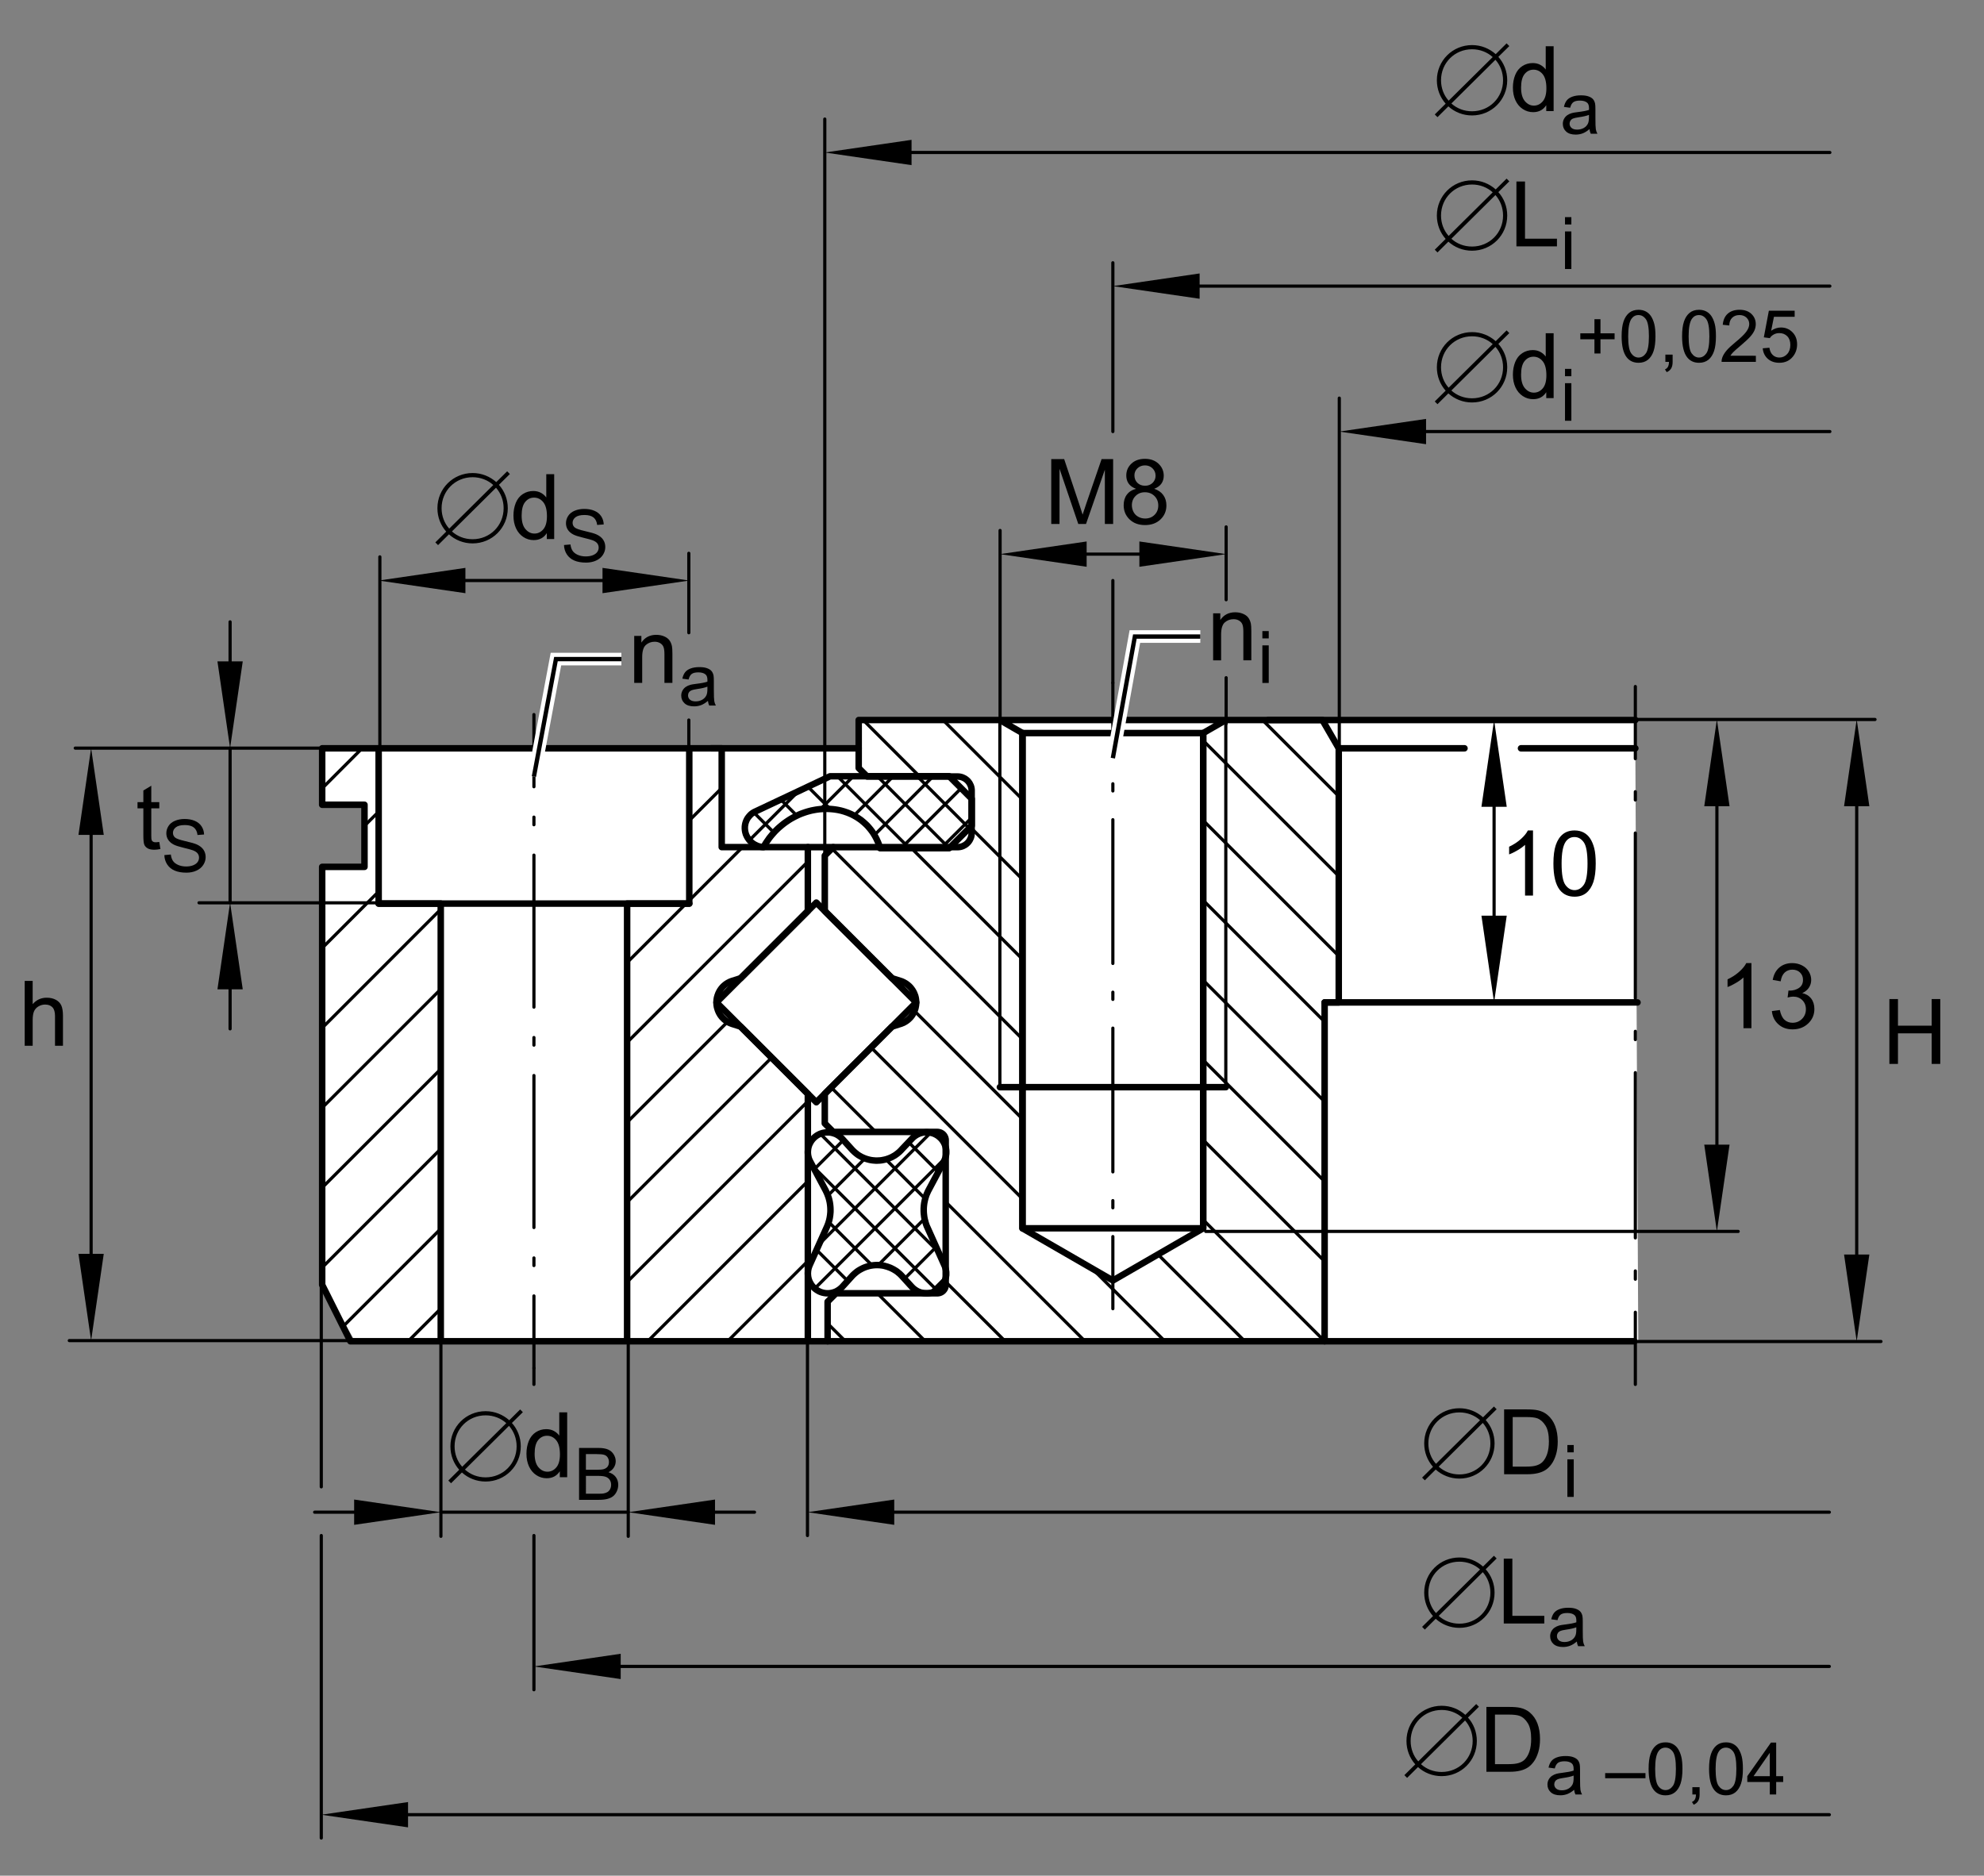 <?xml version="1.0" encoding="utf-8"?>
<!-- Generator: Adobe Illustrator 22.0.0, SVG Export Plug-In . SVG Version: 6.00 Build 0)  -->
<svg version="1.1" xmlns="http://www.w3.org/2000/svg" xmlns:xlink="http://www.w3.org/1999/xlink" x="0px" y="0px"
	 viewBox="0 0 155.906 147.401" style="enable-background:new 0 0 155.906 147.401;" xml:space="preserve">
<rect x="0" y="0" width="155.906" height="147.401" fill="#808080" stroke="none"/>
<g id="rahmen">
	<rect id="Rahmen_x5F_transp_1_" style="fill:none;" width="155.906" height="147.401"/>
</g>
<g id="diagramm_x5F_hintergrund">
</g>
<g id="fuellungen">
	<polygon style="fill:#FFFFFF;" points="25.367,58.633 67.316,58.633 67.316,56.709 128.497,56.709 128.737,105.39 27.891,105.39 
		25.367,100.942 25.247,68.248 28.733,68.248 28.733,63.2 25.247,63.2 	"/>
</g>
<g id="schraffuren">
	
		<line style="fill:none;stroke:#000000;stroke-width:0.25;stroke-linecap:round;stroke-linejoin:round;stroke-miterlimit:10.433;" x1="64.18" y1="101.369" x2="63.746" y2="100.936"/>
	
		<line style="fill:none;stroke:#000000;stroke-width:0.25;stroke-linecap:round;stroke-linejoin:round;stroke-miterlimit:10.433;" x1="64.171" y1="98.223" x2="66.609" y2="100.661"/>
	
		<line style="fill:none;stroke:#000000;stroke-width:0.25;stroke-linecap:round;stroke-linejoin:round;stroke-miterlimit:10.433;" x1="68.531" y1="99.441" x2="65.122" y2="96.033"/>
	
		<line style="fill:none;stroke:#000000;stroke-width:0.25;stroke-linecap:round;stroke-linejoin:round;stroke-miterlimit:10.433;" x1="63.862" y1="91.639" x2="73.623" y2="101.396"/>
	
		<line style="fill:none;stroke:#000000;stroke-width:0.25;stroke-linecap:round;stroke-linejoin:round;stroke-miterlimit:10.433;" x1="73.742" y1="98.379" x2="64.457" y2="89.098"/>
	
		<line style="fill:none;stroke:#000000;stroke-width:0.25;stroke-linecap:round;stroke-linejoin:round;stroke-miterlimit:10.433;" x1="69.61" y1="91.109" x2="72.703" y2="94.205"/>
	
		<line style="fill:none;stroke:#000000;stroke-width:0.25;stroke-linecap:round;stroke-linejoin:round;stroke-miterlimit:10.433;" x1="73.732" y1="92.095" x2="71.399" y2="89.759"/>
	
		<line style="fill:none;stroke:#000000;stroke-width:0.25;stroke-linecap:round;stroke-linejoin:round;stroke-miterlimit:10.433;" x1="74.324" y1="100.375" x2="73.096" y2="101.605"/>
	
		<line style="fill:none;stroke:#000000;stroke-width:0.25;stroke-linecap:round;stroke-linejoin:round;stroke-miterlimit:10.433;" x1="71.076" y1="100.492" x2="73.567" y2="97.995"/>
	
		<line style="fill:none;stroke:#000000;stroke-width:0.25;stroke-linecap:round;stroke-linejoin:round;stroke-miterlimit:10.433;" x1="72.653" y1="95.771" x2="69.011" y2="99.416"/>
	
		<line style="fill:none;stroke:#000000;stroke-width:0.25;stroke-linecap:round;stroke-linejoin:round;stroke-miterlimit:10.433;" x1="64.027" y1="101.257" x2="74.284" y2="91.003"/>
	
		<line style="fill:none;stroke:#000000;stroke-width:0.25;stroke-linecap:round;stroke-linejoin:round;stroke-miterlimit:10.433;" x1="73.134" y1="89.014" x2="64.361" y2="97.786"/>
	
		<line style="fill:none;stroke:#000000;stroke-width:0.25;stroke-linecap:round;stroke-linejoin:round;stroke-miterlimit:10.433;" x1="65.057" y1="93.953" x2="67.972" y2="91.037"/>
	
		<line style="fill:none;stroke:#000000;stroke-width:0.25;stroke-linecap:round;stroke-linejoin:round;stroke-miterlimit:10.433;" x1="66.276" y1="89.597" x2="63.99" y2="91.883"/>
	
		<line style="fill:none;stroke:#000000;stroke-width:0.25;stroke-linecap:round;stroke-linejoin:round;stroke-miterlimit:10.433;" x1="59.225" y1="63.838" x2="60.815" y2="65.428"/>
	
		<line style="fill:none;stroke:#000000;stroke-width:0.25;stroke-linecap:round;stroke-linejoin:round;stroke-miterlimit:10.433;" x1="62.618" y1="64.097" x2="61.352" y2="62.831"/>
	
		<line style="fill:none;stroke:#000000;stroke-width:0.25;stroke-linecap:round;stroke-linejoin:round;stroke-miterlimit:10.433;" x1="63.485" y1="61.823" x2="65.231" y2="63.569"/>
	
		<line style="fill:none;stroke:#000000;stroke-width:0.25;stroke-linecap:round;stroke-linejoin:round;stroke-miterlimit:10.433;" x1="71.459" y1="66.657" x2="65.802" y2="61"/>
	
		<line style="fill:none;stroke:#000000;stroke-width:0.25;stroke-linecap:round;stroke-linejoin:round;stroke-miterlimit:10.433;" x1="68.939" y1="61" x2="74.59" y2="66.654"/>
	
		<line style="fill:none;stroke:#000000;stroke-width:0.25;stroke-linecap:round;stroke-linejoin:round;stroke-miterlimit:10.433;" x1="76.158" y1="65.085" x2="72.076" y2="61"/>
	
		<line style="fill:none;stroke:#000000;stroke-width:0.25;stroke-linecap:round;stroke-linejoin:round;stroke-miterlimit:10.433;" x1="73.956" y1="66.657" x2="76.361" y2="64.252"/>
	
		<line style="fill:none;stroke:#000000;stroke-width:0.25;stroke-linecap:round;stroke-linejoin:round;stroke-miterlimit:10.433;" x1="75.529" y1="61.945" x2="70.816" y2="66.657"/>
	
		<line style="fill:none;stroke:#000000;stroke-width:0.25;stroke-linecap:round;stroke-linejoin:round;stroke-miterlimit:10.433;" x1="68.714" y1="65.625" x2="73.336" y2="60.997"/>
	
		<line style="fill:none;stroke:#000000;stroke-width:0.25;stroke-linecap:round;stroke-linejoin:round;stroke-miterlimit:10.433;" x1="70.196" y1="61" x2="67.105" y2="64.094"/>
	
		<line style="fill:none;stroke:#000000;stroke-width:0.25;stroke-linecap:round;stroke-linejoin:round;stroke-miterlimit:10.433;" x1="64.477" y1="63.583" x2="67.059" y2="61"/>
	
		<line style="fill:none;stroke:#000000;stroke-width:0.25;stroke-linecap:round;stroke-linejoin:round;stroke-miterlimit:10.433;" x1="62.755" y1="62.167" x2="58.891" y2="66.03"/>
	
		<line style="fill:none;stroke:#000000;stroke-width:0.25;stroke-linecap:round;stroke-linejoin:round;stroke-miterlimit:10.433;" x1="63.453" y1="105.4" x2="63.479" y2="105.377"/>
	
		<line style="fill:none;stroke:#000000;stroke-width:0.25;stroke-linecap:round;stroke-linejoin:round;stroke-miterlimit:10.433;" x1="63.479" y1="99.102" x2="57.179" y2="105.4"/>
	
		<line style="fill:none;stroke:#000000;stroke-width:0.25;stroke-linecap:round;stroke-linejoin:round;stroke-miterlimit:10.433;" x1="50.902" y1="105.4" x2="63.479" y2="92.824"/>
	
		<line style="fill:none;stroke:#000000;stroke-width:0.25;stroke-linecap:round;stroke-linejoin:round;stroke-miterlimit:10.433;" x1="63.479" y1="86.547" x2="49.277" y2="100.748"/>
	
		<line style="fill:none;stroke:#000000;stroke-width:0.25;stroke-linecap:round;stroke-linejoin:round;stroke-miterlimit:10.433;" x1="49.277" y1="94.471" x2="60.638" y2="83.113"/>
	
		<line style="fill:none;stroke:#000000;stroke-width:0.25;stroke-linecap:round;stroke-linejoin:round;stroke-miterlimit:10.433;" x1="57.173" y1="80.3" x2="49.277" y2="88.196"/>
	
		<line style="fill:none;stroke:#000000;stroke-width:0.25;stroke-linecap:round;stroke-linejoin:round;stroke-miterlimit:10.433;" x1="34.633" y1="102.841" x2="32.075" y2="105.4"/>
	
		<line style="fill:none;stroke:#000000;stroke-width:0.25;stroke-linecap:round;stroke-linejoin:round;stroke-miterlimit:10.433;" x1="26.955" y1="104.244" x2="34.633" y2="96.563"/>
	
		<line style="fill:none;stroke:#000000;stroke-width:0.25;stroke-linecap:round;stroke-linejoin:round;stroke-miterlimit:10.433;" x1="49.277" y1="81.918" x2="63.479" y2="67.717"/>
	
		<line style="fill:none;stroke:#000000;stroke-width:0.25;stroke-linecap:round;stroke-linejoin:round;stroke-miterlimit:10.433;" x1="58.354" y1="66.57" x2="54.16" y2="70.761"/>
	
		<line style="fill:none;stroke:#000000;stroke-width:0.25;stroke-linecap:round;stroke-linejoin:round;stroke-miterlimit:10.433;" x1="53.914" y1="71.007" x2="49.277" y2="75.642"/>
	
		<line style="fill:none;stroke:#000000;stroke-width:0.25;stroke-linecap:round;stroke-linejoin:round;stroke-miterlimit:10.433;" x1="34.633" y1="90.289" x2="25.314" y2="99.609"/>
	
		<line style="fill:none;stroke:#000000;stroke-width:0.25;stroke-linecap:round;stroke-linejoin:round;stroke-miterlimit:10.433;" x1="25.314" y1="93.333" x2="34.633" y2="84.015"/>
	
		<line style="fill:none;stroke:#000000;stroke-width:0.25;stroke-linecap:round;stroke-linejoin:round;stroke-miterlimit:10.433;" x1="54.16" y1="64.483" x2="56.711" y2="61.932"/>
	
		<line style="fill:none;stroke:#000000;stroke-width:0.25;stroke-linecap:round;stroke-linejoin:round;stroke-miterlimit:10.433;" x1="34.633" y1="77.737" x2="25.314" y2="87.055"/>
	
		<line style="fill:none;stroke:#000000;stroke-width:0.25;stroke-linecap:round;stroke-linejoin:round;stroke-miterlimit:10.433;" x1="25.314" y1="80.781" x2="34.633" y2="71.459"/>
	
		<line style="fill:none;stroke:#000000;stroke-width:0.25;stroke-linecap:round;stroke-linejoin:round;stroke-miterlimit:10.433;" x1="29.752" y1="70.065" x2="25.314" y2="74.503"/>
	
		<line style="fill:none;stroke:#000000;stroke-width:0.25;stroke-linecap:round;stroke-linejoin:round;stroke-miterlimit:10.433;" x1="25.314" y1="68.226" x2="25.42" y2="68.119"/>
	
		<line style="fill:none;stroke:#000000;stroke-width:0.25;stroke-linecap:round;stroke-linejoin:round;stroke-miterlimit:10.433;" x1="28.639" y1="64.898" x2="29.752" y2="63.788"/>
	
		<line style="fill:none;stroke:#000000;stroke-width:0.25;stroke-linecap:round;stroke-linejoin:round;stroke-miterlimit:10.433;" x1="28.46" y1="58.801" x2="25.314" y2="61.951"/>
	
		<line style="fill:none;stroke:#000000;stroke-width:0.25;stroke-linecap:round;stroke-linejoin:round;stroke-miterlimit:10.433;" x1="65.035" y1="104.004" x2="66.435" y2="105.404"/>
	
		<line style="fill:none;stroke:#000000;stroke-width:0.25;stroke-linecap:round;stroke-linejoin:round;stroke-miterlimit:10.433;" x1="72.712" y1="105.404" x2="68.939" y2="101.631"/>
	
		<line style="fill:none;stroke:#000000;stroke-width:0.25;stroke-linecap:round;stroke-linejoin:round;stroke-miterlimit:10.433;" x1="74.315" y1="100.732" x2="78.99" y2="105.404"/>
	
		<line style="fill:none;stroke:#000000;stroke-width:0.25;stroke-linecap:round;stroke-linejoin:round;stroke-miterlimit:10.433;" x1="85.264" y1="105.404" x2="74.315" y2="94.455"/>
	
		<line style="fill:none;stroke:#000000;stroke-width:0.25;stroke-linecap:round;stroke-linejoin:round;stroke-miterlimit:10.433;" x1="68.814" y1="88.951" x2="65.315" y2="85.455"/>
	
		<line style="fill:none;stroke:#000000;stroke-width:0.25;stroke-linecap:round;stroke-linejoin:round;stroke-miterlimit:10.433;" x1="68.453" y1="82.315" x2="80.347" y2="94.209"/>
	
		<line style="fill:none;stroke:#000000;stroke-width:0.25;stroke-linecap:round;stroke-linejoin:round;stroke-miterlimit:10.433;" x1="85.832" y1="99.694" x2="91.542" y2="105.404"/>
	
		<line style="fill:none;stroke:#000000;stroke-width:0.25;stroke-linecap:round;stroke-linejoin:round;stroke-miterlimit:10.433;" x1="97.819" y1="105.404" x2="90.996" y2="98.581"/>
	
		<line style="fill:none;stroke:#000000;stroke-width:0.25;stroke-linecap:round;stroke-linejoin:round;stroke-miterlimit:10.433;" x1="80.347" y1="87.934" x2="71.861" y2="79.446"/>
	
		<line style="fill:none;stroke:#000000;stroke-width:0.25;stroke-linecap:round;stroke-linejoin:round;stroke-miterlimit:10.433;" x1="65.371" y1="66.679" x2="80.347" y2="81.657"/>
	
		<line style="fill:none;stroke:#000000;stroke-width:0.25;stroke-linecap:round;stroke-linejoin:round;stroke-miterlimit:10.433;" x1="94.548" y1="95.859" x2="104.09" y2="105.4"/>
	
		<line style="fill:none;stroke:#000000;stroke-width:0.25;stroke-linecap:round;stroke-linejoin:round;stroke-miterlimit:10.433;" x1="104.09" y1="99.123" x2="94.548" y2="89.581"/>
	
		<line style="fill:none;stroke:#000000;stroke-width:0.25;stroke-linecap:round;stroke-linejoin:round;stroke-miterlimit:10.433;" x1="80.347" y1="75.379" x2="71.54" y2="66.573"/>
	
		<line style="fill:none;stroke:#000000;stroke-width:0.25;stroke-linecap:round;stroke-linejoin:round;stroke-miterlimit:10.433;" x1="67.829" y1="56.584" x2="72.266" y2="61.022"/>
	
		<line style="fill:none;stroke:#000000;stroke-width:0.25;stroke-linecap:round;stroke-linejoin:round;stroke-miterlimit:10.433;" x1="76.354" y1="65.11" x2="80.347" y2="69.105"/>
	
		<line style="fill:none;stroke:#000000;stroke-width:0.25;stroke-linecap:round;stroke-linejoin:round;stroke-miterlimit:10.433;" x1="94.548" y1="83.303" x2="104.09" y2="92.846"/>
	
		<line style="fill:none;stroke:#000000;stroke-width:0.25;stroke-linecap:round;stroke-linejoin:round;stroke-miterlimit:10.433;" x1="104.09" y1="86.572" x2="94.548" y2="77.029"/>
	
		<line style="fill:none;stroke:#000000;stroke-width:0.25;stroke-linecap:round;stroke-linejoin:round;stroke-miterlimit:10.433;" x1="80.347" y1="62.828" x2="74.103" y2="56.584"/>
	
		<line style="fill:none;stroke:#000000;stroke-width:0.25;stroke-linecap:round;stroke-linejoin:round;stroke-miterlimit:10.433;" x1="94.548" y1="70.751" x2="104.09" y2="80.294"/>
	
		<line style="fill:none;stroke:#000000;stroke-width:0.25;stroke-linecap:round;stroke-linejoin:round;stroke-miterlimit:10.433;" x1="105.201" y1="75.127" x2="94.548" y2="64.474"/>
	
		<line style="fill:none;stroke:#000000;stroke-width:0.25;stroke-linecap:round;stroke-linejoin:round;stroke-miterlimit:10.433;" x1="94.548" y1="58.199" x2="105.201" y2="68.849"/>
	
		<line style="fill:none;stroke:#000000;stroke-width:0.25;stroke-linecap:round;stroke-linejoin:round;stroke-miterlimit:10.433;" x1="105.201" y1="62.571" x2="99.21" y2="56.584"/>
</g>
<g id="lichtkanten">
</g>
<g id="konturen">
	
		<polyline style="fill:none;stroke:#000000;stroke-width:0.51;stroke-linecap:round;stroke-linejoin:round;stroke-miterlimit:10;" points="
		66.173,89.48 66.906,90.289 66.959,90.348 67.015,90.407 67.074,90.463 67.134,90.52 67.193,90.572 67.258,90.626 67.32,90.676 
		67.386,90.726 67.454,90.775 67.529,90.819 67.598,90.859 67.669,90.9 67.745,90.938 67.819,90.972 67.897,91.006 67.972,91.037 
		68.056,91.065 68.134,91.09 68.215,91.112 68.296,91.134 68.377,91.152 68.459,91.168 68.546,91.181 68.63,91.19 68.711,91.196 
		68.795,91.203 68.88,91.206 68.961,91.203 69.045,91.199 69.126,91.196 69.204,91.188 69.285,91.178 69.366,91.162 69.447,91.146 
		69.529,91.128 69.61,91.109 69.688,91.084 69.766,91.059 69.843,91.031 69.921,91 69.999,90.966 70.074,90.932 70.149,90.891 
		70.22,90.85 70.292,90.811 70.364,90.763 70.433,90.713 70.501,90.664 70.567,90.61 70.632,90.557 70.695,90.501 70.754,90.441 
		70.813,90.383 70.869,90.32 71.652,89.494 71.68,89.466 71.708,89.435 71.739,89.406 71.767,89.378 71.798,89.354 71.829,89.325 
		71.864,89.297 71.901,89.272 71.936,89.248 71.97,89.226 72.005,89.203 72.041,89.182 72.079,89.16 72.117,89.141 72.157,89.123 
		72.195,89.104 72.235,89.088 72.276,89.072 72.316,89.061 72.36,89.045 72.404,89.035 72.447,89.023 72.491,89.014 72.532,89.004 
		72.575,88.998 72.621,88.992 72.665,88.988 72.709,88.985 72.753,88.982 72.8,88.982 72.844,88.982 72.893,88.982 72.937,88.985 
		72.98,88.992 73.027,88.998 73.071,89.004 73.118,89.01 73.162,89.023 73.205,89.032 73.248,89.045 73.292,89.057 73.336,89.072 
		73.383,89.088 73.424,89.107 73.467,89.125 73.507,89.147 73.548,89.166 73.588,89.191 73.626,89.213 73.666,89.238 73.704,89.264 
		73.735,89.287 73.77,89.316 73.801,89.341 73.832,89.369 73.863,89.396 73.894,89.426 73.922,89.453 73.954,89.484 73.982,89.516 
		74.006,89.547 74.034,89.581 74.06,89.615 74.084,89.65 74.106,89.684 74.131,89.721 74.153,89.759 74.175,89.799 74.194,89.837 
		74.212,89.877 74.231,89.914 74.246,89.955 74.262,89.996 74.278,90.039 74.29,90.08 74.303,90.123 74.315,90.167 74.324,90.211 
		74.337,90.254 74.343,90.301 74.35,90.345 74.353,90.389 74.359,90.436 74.359,90.479 74.359,90.525 74.359,90.569 74.359,90.617 
		74.356,90.66 74.35,90.707 74.343,90.75 74.337,90.801 74.324,90.844 74.315,90.888 74.306,90.935 74.293,90.979 74.278,91.021 
		74.262,91.065 74.246,91.105 74.231,91.149 74.209,91.19 74.191,91.234 74.168,91.277 72.972,93.523 72.924,93.613 72.881,93.713 
		72.837,93.81 72.796,93.906 72.762,94.006 72.731,94.109 72.7,94.212 72.675,94.314 72.653,94.421 72.631,94.527 72.616,94.633 
		72.603,94.742 72.594,94.848 72.587,94.957 72.587,95.066 72.587,95.176 72.591,95.285 72.6,95.394 72.613,95.504 72.625,95.609 
		72.644,95.721 72.666,95.828 72.694,95.934 72.722,96.039 72.753,96.146 72.79,96.252 72.828,96.352 72.875,96.454 74.225,99.461 
		74.241,99.498 74.256,99.539 74.269,99.576 74.284,99.616 74.293,99.656 74.306,99.697 74.315,99.738 74.324,99.779 74.334,99.822 
		74.34,99.862 74.347,99.906 74.353,99.947 74.355,99.994 74.355,100.037 74.355,100.081 74.355,100.125 74.355,100.168 
		74.353,100.212 74.347,100.256 74.34,100.299 74.334,100.344 74.324,100.387 74.315,100.43 74.303,100.474 74.29,100.521 
		74.278,100.561 74.262,100.604 74.246,100.648 74.231,100.689 74.212,100.73 74.194,100.77 74.172,100.811 74.15,100.852 
		74.128,100.892 74.103,100.93 74.079,100.97 74.05,101.007 74.022,101.045 73.994,101.079 73.963,101.113 73.932,101.148 
		73.901,101.182 73.866,101.213 73.829,101.244 73.794,101.275 73.76,101.304 73.723,101.332 73.685,101.359 73.648,101.385 
		73.611,101.406 73.576,101.428 73.542,101.447 73.504,101.469 73.467,101.488 73.426,101.506 73.389,101.521 73.345,101.537 
		73.308,101.55 73.268,101.565 73.224,101.578 73.183,101.587 73.143,101.597 73.099,101.605 73.055,101.615 73.015,101.621 
		72.972,101.625 72.927,101.631 72.884,101.634 72.837,101.634 72.79,101.634 72.747,101.634 72.703,101.631 72.659,101.628 
		72.613,101.625 72.569,101.618 72.525,101.609 72.481,101.603 72.438,101.59 72.392,101.581 72.344,101.568 72.304,101.553 
		72.26,101.537 72.216,101.521 72.176,101.504 72.132,101.484 72.092,101.466 72.051,101.44 72.011,101.416 71.973,101.394 
		71.936,101.369 71.892,101.342 71.858,101.313 71.82,101.285 71.786,101.257 71.751,101.226 71.717,101.194 71.684,101.16 
		71.652,101.129 70.885,100.287 70.829,100.225 70.77,100.168 70.71,100.109 70.648,100.056 70.582,100.003 70.517,99.947 
		70.448,99.896 70.376,99.85 70.305,99.807 70.233,99.764 70.158,99.723 70.084,99.686 70.005,99.647 69.924,99.613 69.843,99.586 
		69.766,99.555 69.681,99.529 69.6,99.508 69.516,99.482 69.432,99.463 69.344,99.447 69.26,99.436 69.176,99.426 69.092,99.42 
		69.004,99.416 68.917,99.414 68.833,99.416 68.752,99.42 68.667,99.426 68.584,99.436 68.502,99.447 68.418,99.461 68.334,99.479 
		68.253,99.498 68.172,99.523 68.091,99.548 68.006,99.576 67.929,99.607 67.851,99.638 67.773,99.676 67.698,99.713 67.623,99.754 
		67.548,99.795 67.474,99.841 67.402,99.888 67.333,99.938 67.264,99.994 67.199,100.047 67.134,100.104 67.071,100.162 
		67.006,100.225 66.949,100.287 66.186,101.129 66.157,101.156 66.126,101.188 66.098,101.216 66.063,101.244 66.033,101.27 
		65.998,101.297 65.967,101.322 65.933,101.348 65.896,101.372 65.861,101.394 65.824,101.416 65.786,101.438 65.749,101.463 
		65.708,101.481 65.671,101.5 65.63,101.516 65.59,101.531 65.546,101.547 65.502,101.559 65.462,101.574 65.418,101.584 
		65.374,101.594 65.331,101.603 65.287,101.612 65.244,101.618 65.197,101.625 65.153,101.628 65.109,101.631 65.06,101.631 
		65.016,101.631 64.969,101.631 64.922,101.628 64.879,101.625 64.832,101.618 64.788,101.612 64.741,101.603 64.698,101.594 
		64.654,101.584 64.604,101.571 64.561,101.557 64.517,101.543 64.473,101.527 64.433,101.51 64.389,101.49 64.349,101.472 
		64.308,101.447 64.268,101.425 64.227,101.4 64.187,101.375 64.155,101.354 64.118,101.328 64.084,101.304 64.052,101.278 
		64.021,101.25 63.987,101.223 63.959,101.194 63.928,101.163 63.9,101.133 63.869,101.102 63.843,101.07 63.815,101.035 
		63.79,101.001 63.762,100.967 63.74,100.926 63.715,100.889 63.693,100.852 63.672,100.813 63.653,100.773 63.628,100.736 
		63.612,100.695 63.594,100.651 63.579,100.611 63.563,100.57 63.55,100.527 63.538,100.483 63.525,100.437 63.516,100.393 
		63.506,100.35 63.5,100.303 63.494,100.259 63.491,100.212 63.488,100.168 63.484,100.121 63.484,100.074 63.484,100.031 
		63.488,99.98 63.491,99.935 63.494,99.891 63.5,99.844 63.51,99.797 63.516,99.754 63.528,99.707 63.538,99.663 63.553,99.619 
		63.565,99.576 63.581,99.532 63.6,99.485 63.616,99.441 64.956,96.467 64.997,96.376 65.035,96.279 65.072,96.186 65.106,96.084 
		65.134,95.986 65.163,95.887 65.185,95.787 65.206,95.684 65.222,95.578 65.237,95.475 65.246,95.372 65.256,95.27 65.259,95.163 
		65.259,95.055 65.256,94.951 65.25,94.846 65.24,94.738 65.228,94.633 65.212,94.527 65.193,94.424 65.169,94.321 65.144,94.219 
		65.112,94.112 65.078,94.012 65.041,93.912 65.003,93.813 64.96,93.717 64.913,93.616 64.867,93.523 63.666,91.271 63.646,91.234 
		63.628,91.196 63.61,91.159 63.594,91.121 63.579,91.084 63.565,91.047 63.553,91.006 63.541,90.966 63.532,90.925 63.519,90.885 
		63.513,90.844 63.503,90.804 63.498,90.763 63.491,90.716 63.488,90.676 63.484,90.632 63.482,90.588 63.482,90.545 63.482,90.504 
		63.484,90.461 63.488,90.417 63.491,90.373 63.498,90.329 63.503,90.285 63.51,90.239 63.519,90.199 63.532,90.154 63.541,90.111 
		63.553,90.07 63.569,90.027 63.584,89.986 63.6,89.942 63.619,89.902 63.641,89.861 63.662,89.821 63.681,89.78 63.707,89.74 
		63.728,89.703 63.753,89.666 63.781,89.628 63.806,89.59 63.834,89.556 63.865,89.521 63.893,89.488 63.924,89.457 63.959,89.422 
		63.99,89.391 64.024,89.362 64.059,89.332 64.096,89.303 64.137,89.275 64.167,89.25 64.202,89.229 64.236,89.207 64.271,89.188 
		64.308,89.169 64.342,89.15 64.38,89.132 64.417,89.113 64.457,89.098 64.495,89.082 64.536,89.07 64.577,89.057 64.62,89.045 
		64.66,89.032 64.701,89.023 64.741,89.017 64.785,89.008 64.829,89.001 64.869,88.994 64.913,88.991 64.956,88.988 65,88.988 
		65.044,88.988 65.088,88.988 65.134,88.991 65.178,88.994 65.222,88.998 65.266,89.004 65.309,89.01 65.353,89.02 65.396,89.029 
		65.44,89.041 65.483,89.055 65.524,89.066 65.568,89.082 65.615,89.098 65.655,89.113 65.696,89.132 65.737,89.153 65.777,89.172 
		65.814,89.197 65.855,89.219 65.893,89.244 65.93,89.27 65.967,89.297 66.001,89.325 66.039,89.356 66.076,89.385 66.107,89.416 
		66.142,89.447 66.173,89.48 	"/>
	
		<line style="fill:none;stroke:#000000;stroke-width:0.51;stroke-linecap:round;stroke-linejoin:round;stroke-miterlimit:10;" x1="63.482" y1="66.573" x2="65.478" y2="66.573"/>
	
		<line style="fill:none;stroke:#000000;stroke-width:0.51;stroke-linecap:round;stroke-linejoin:round;stroke-miterlimit:10;" x1="104.09" y1="105.404" x2="128.425" y2="105.404"/>
	
		<polyline style="fill:none;stroke:#000000;stroke-width:0.51;stroke-linecap:round;stroke-linejoin:round;stroke-miterlimit:10;" points="
		59.35,63.776 59.315,63.791 59.281,63.81 59.244,63.828 59.209,63.847 59.178,63.869 59.144,63.891 59.112,63.913 59.081,63.935 
		59.05,63.959 59.019,63.984 58.991,64.013 58.96,64.043 58.932,64.072 58.907,64.1 58.879,64.131 58.854,64.162 58.826,64.193 
		58.804,64.225 58.776,64.258 58.754,64.293 58.732,64.327 58.71,64.362 58.692,64.399 58.673,64.437 58.654,64.474 58.639,64.512 
		58.623,64.552 58.611,64.593 58.595,64.63 58.583,64.67 58.573,64.711 58.564,64.751 58.554,64.795 58.548,64.836 58.542,64.876 
		58.536,64.92 58.532,64.96 58.532,65.004 58.53,65.051 58.53,65.092 58.532,65.135 58.536,65.179 58.539,65.219 58.545,65.263 
		58.551,65.307 58.558,65.347 58.567,65.391 58.579,65.432 58.589,65.469 58.601,65.513 58.613,65.553 58.629,65.594 58.645,65.631 
		58.664,65.672 58.682,65.709 58.701,65.749 58.723,65.787 58.745,65.824 58.767,65.862 58.794,65.899 58.82,65.933 58.844,65.971 
		58.873,66.008 58.903,66.043 58.932,66.077 58.963,66.108 58.994,66.14 59.029,66.17 59.063,66.202 59.097,66.229 59.134,66.258 
		59.172,66.286 59.209,66.311 59.246,66.335 59.29,66.361 59.331,66.382 59.371,66.404 59.412,66.423 59.456,66.445 59.496,66.46 
		59.54,66.482 59.583,66.495 59.63,66.51 59.674,66.523 59.718,66.532 59.768,66.544 59.814,66.551 59.858,66.56 59.905,66.563 
		59.951,66.57 59.998,66.57 60.079,66.426 60.164,66.283 60.257,66.142 60.354,66.005 60.45,65.865 60.557,65.731 60.666,65.6 
		60.781,65.469 60.896,65.341 61.018,65.219 61.143,65.098 61.277,64.979 61.411,64.867 61.545,64.758 61.685,64.652 61.835,64.548 
		61.981,64.449 62.131,64.355 62.287,64.268 62.443,64.184 62.602,64.106 62.764,64.028 62.926,63.959 63.092,63.897 63.261,63.838 
		63.429,63.785 63.597,63.738 63.772,63.694 63.943,63.66 64.115,63.629 64.289,63.604 64.461,63.585 64.636,63.573 64.807,63.563 
		64.979,63.563 65.106,63.567 65.231,63.573 65.356,63.583 65.48,63.595 65.605,63.61 65.73,63.629 65.855,63.65 65.976,63.676 
		66.101,63.704 66.223,63.738 66.341,63.772 66.459,63.813 66.581,63.854 66.697,63.9 66.813,63.95 66.927,64 67.043,64.059 
		67.152,64.118 67.261,64.181 67.371,64.246 67.473,64.315 67.579,64.387 67.682,64.461 67.779,64.543 67.875,64.623 67.969,64.708 
		68.063,64.795 68.153,64.883 68.237,64.976 68.322,65.076 68.403,65.173 68.478,65.272 68.555,65.375 68.627,65.481 68.695,65.594 
		68.761,65.703 68.821,65.815 68.88,65.927 68.933,66.049 68.989,66.168 69.036,66.286 69.079,66.408 69.12,66.532 69.157,66.657 
		74.586,66.657 76.361,64.883 76.361,62.774 74.586,61 65.225,61.003 59.35,63.776 	"/>
	
		<line style="fill:none;stroke:#000000;stroke-width:0.51;stroke-linecap:round;stroke-linejoin:round;stroke-miterlimit:10;" x1="55.882" y1="58.805" x2="67.476" y2="58.805"/>
	
		<polyline style="fill:none;stroke:#000000;stroke-width:0.51;stroke-linecap:round;stroke-linejoin:round;stroke-miterlimit:10;" points="
		64.149,86.621 71.995,78.775 64.149,70.929 56.303,78.775 64.149,86.621 	"/>
	
		<line style="fill:none;stroke:#000000;stroke-width:0.51;stroke-linecap:round;stroke-linejoin:round;stroke-miterlimit:10;" x1="99.653" y1="56.584" x2="128.508" y2="56.584"/>
	
		<line style="fill:none;stroke:#000000;stroke-width:0.51;stroke-linecap:round;stroke-linejoin:round;stroke-miterlimit:10;" x1="119.523" y1="58.805" x2="128.508" y2="58.805"/>
	
		<line style="fill:none;stroke:#000000;stroke-width:0.51;stroke-linecap:round;stroke-linejoin:round;stroke-miterlimit:10;" x1="105.201" y1="58.805" x2="115.082" y2="58.805"/>
	
		<line style="fill:none;stroke:#000000;stroke-width:0.51;stroke-linecap:round;stroke-linejoin:round;stroke-miterlimit:10;" x1="104.09" y1="78.775" x2="128.677" y2="78.775"/>
	
		<line style="fill:none;stroke:#000000;stroke-width:0.51;stroke-linecap:round;stroke-linejoin:round;stroke-miterlimit:10;" x1="63.482" y1="105.404" x2="65.035" y2="105.404"/>
	
		<polyline style="fill:none;stroke:#000000;stroke-width:0.51;stroke-linecap:round;stroke-linejoin:round;stroke-miterlimit:10;" points="
		25.317,58.805 54.164,58.805 56.714,58.805 56.714,66.57 63.482,66.57 63.482,71.593 58.202,76.873 57.544,77.082 57.498,77.098 
		57.454,77.113 57.407,77.132 57.36,77.151 57.313,77.173 57.27,77.197 57.223,77.22 57.179,77.244 57.139,77.27 57.095,77.297 
		57.054,77.325 57.011,77.356 56.97,77.388 56.933,77.419 56.892,77.453 56.855,77.487 56.814,77.525 56.78,77.562 56.746,77.6 
		56.711,77.643 56.677,77.684 56.646,77.725 56.618,77.768 56.586,77.812 56.558,77.855 56.534,77.902 56.508,77.949 56.484,77.996 
		56.462,78.043 56.44,78.092 56.421,78.146 56.403,78.195 56.384,78.246 56.371,78.298 56.356,78.348 56.34,78.401 56.331,78.454 
		56.322,78.507 56.315,78.56 56.309,78.617 56.306,78.669 56.303,78.722 56.303,78.775 56.303,78.826 56.303,78.872 56.309,78.922 
		56.312,78.972 56.318,79.021 56.328,79.069 56.334,79.122 56.346,79.171 56.362,79.221 56.375,79.268 56.39,79.318 56.406,79.365 
		56.421,79.412 56.443,79.461 56.462,79.508 56.484,79.555 56.508,79.605 56.534,79.648 56.558,79.692 56.586,79.739 56.615,79.783 
		56.646,79.823 56.677,79.867 56.711,79.907 56.743,79.948 56.78,79.985 56.817,80.022 56.858,80.06 56.895,80.101 56.936,80.135 
		56.977,80.169 57.02,80.201 57.064,80.231 57.107,80.263 57.151,80.291 57.198,80.316 57.245,80.344 57.292,80.369 57.344,80.391 
		57.394,80.413 57.444,80.432 57.494,80.45 57.544,80.468 58.202,80.677 63.482,85.957 63.482,105.404 49.28,105.404 49.28,71.007 
		54.164,71.007 54.164,58.805 29.755,58.805 29.755,71.007 34.635,71.007 34.635,105.404 49.28,105.404 27.535,105.404 
		25.317,100.967 25.317,68.122 28.642,68.122 28.642,63.242 25.317,63.242 25.317,58.805 	"/>
	
		<polyline style="fill:none;stroke:#000000;stroke-width:0.51;stroke-linecap:round;stroke-linejoin:round;stroke-miterlimit:10;" points="
		104.09,105.404 65.035,105.404 65.035,102.292 65.696,101.631 73.651,101.631 73.666,101.631 73.685,101.631 73.701,101.631 
		73.716,101.628 73.732,101.628 73.751,101.625 73.767,101.621 73.782,101.618 73.801,101.615 73.816,101.612 73.832,101.605 
		73.851,101.603 73.87,101.597 73.885,101.59 73.901,101.584 73.916,101.578 73.932,101.571 73.947,101.563 73.963,101.557 
		73.979,101.547 73.994,101.537 74.01,101.527 74.025,101.52 74.038,101.51 74.053,101.497 74.066,101.488 74.081,101.475 
		74.094,101.466 74.109,101.453 74.122,101.438 74.134,101.422 74.147,101.409 74.16,101.396 74.168,101.381 74.181,101.369 
		74.194,101.354 74.203,101.338 74.213,101.322 74.222,101.307 74.231,101.291 74.241,101.275 74.25,101.257 74.256,101.241 
		74.265,101.223 74.272,101.207 74.278,101.188 74.284,101.17 74.29,101.154 74.294,101.135 74.3,101.117 74.303,101.098 
		74.306,101.079 74.31,101.061 74.312,101.041 74.315,101.023 74.315,101.004 74.315,100.985 74.315,100.967 74.315,89.619 
		74.315,89.6 74.315,89.584 74.315,89.568 74.312,89.553 74.312,89.534 74.31,89.519 74.306,89.504 74.303,89.488 74.3,89.469 
		74.296,89.453 74.29,89.438 74.288,89.422 74.281,89.403 74.275,89.388 74.269,89.372 74.263,89.356 74.256,89.341 74.246,89.325 
		74.241,89.311 74.231,89.291 74.222,89.275 74.213,89.26 74.203,89.244 74.194,89.232 74.184,89.217 74.172,89.201 74.16,89.188 
		74.15,89.172 74.138,89.16 74.125,89.147 74.109,89.135 74.097,89.123 74.084,89.109 74.069,89.098 74.057,89.088 74.041,89.076 
		74.025,89.066 74.01,89.058 73.994,89.045 73.979,89.039 73.963,89.029 73.944,89.02 73.929,89.011 73.91,89.004 73.894,88.998 
		73.875,88.992 73.86,88.985 73.838,88.979 73.819,88.973 73.801,88.97 73.782,88.967 73.763,88.963 73.745,88.961 73.726,88.957 
		73.707,88.954 73.688,88.954 73.67,88.954 73.651,88.951 65.478,88.951 64.813,88.284 64.813,85.957 70.093,80.678 70.751,80.466 
		70.798,80.454 70.845,80.435 70.891,80.416 70.938,80.397 70.985,80.378 71.029,80.357 71.072,80.331 71.116,80.307 71.159,80.282 
		71.2,80.253 71.244,80.226 71.284,80.194 71.325,80.163 71.366,80.132 71.402,80.098 71.443,80.06 71.48,80.022 71.518,79.986 
		71.552,79.948 71.587,79.908 71.618,79.867 71.649,79.827 71.68,79.783 71.708,79.739 71.737,79.696 71.765,79.649 71.789,79.602 
		71.814,79.552 71.836,79.505 71.858,79.455 71.877,79.406 71.896,79.355 71.914,79.306 71.93,79.256 71.942,79.203 71.954,79.15 
		71.964,79.093 71.974,79.043 71.982,78.991 71.989,78.935 71.992,78.881 71.995,78.829 71.995,78.775 71.995,78.726 71.992,78.679 
		71.989,78.629 71.982,78.576 71.977,78.526 71.97,78.479 71.961,78.43 71.952,78.38 71.939,78.333 71.927,78.283 71.911,78.233 
		71.893,78.187 71.873,78.14 71.855,78.086 71.834,78.039 71.812,77.993 71.789,77.949 71.765,77.902 71.737,77.859 71.711,77.812 
		71.68,77.771 71.652,77.728 71.618,77.684 71.587,77.643 71.552,77.6 71.518,77.563 71.48,77.525 71.443,77.487 71.4,77.45 
		71.359,77.416 71.319,77.382 71.278,77.351 71.234,77.319 71.19,77.288 71.144,77.26 71.097,77.235 71.05,77.207 71.003,77.182 
		70.954,77.16 70.904,77.135 70.854,77.116 70.804,77.098 70.751,77.082 70.093,76.873 64.813,71.594 64.813,67.237 65.478,66.573 
		75.241,66.573 75.27,66.573 75.298,66.57 75.326,66.57 75.354,66.566 75.382,66.563 75.41,66.561 75.435,66.554 75.463,66.551 
		75.491,66.545 75.519,66.538 75.547,66.529 75.572,66.523 75.6,66.514 75.628,66.504 75.653,66.495 75.681,66.482 75.706,66.47 
		75.734,66.454 75.759,66.442 75.788,66.426 75.812,66.414 75.84,66.398 75.865,66.383 75.887,66.364 75.912,66.345 75.937,66.33 
		75.959,66.308 75.981,66.288 76.002,66.271 76.024,66.248 76.046,66.227 76.068,66.205 76.087,66.18 76.109,66.158 76.127,66.133 
		76.143,66.108 76.161,66.083 76.18,66.059 76.196,66.03 76.211,66.005 76.224,65.974 76.24,65.946 76.252,65.918 76.265,65.89 
		76.28,65.862 76.289,65.834 76.302,65.803 76.311,65.771 76.318,65.743 76.327,65.712 76.333,65.681 76.339,65.649 76.342,65.619 
		76.346,65.587 76.349,65.556 76.352,65.525 76.354,65.491 76.354,65.459 76.354,62.135 76.354,62.107 76.352,62.076 76.352,62.051 
		76.349,62.023 76.346,61.995 76.342,61.967 76.336,61.939 76.333,61.914 76.327,61.886 76.321,61.857 76.311,61.83 76.305,61.805 
		76.295,61.776 76.287,61.749 76.277,61.723 76.261,61.695 76.249,61.671 76.236,61.643 76.224,61.618 76.208,61.59 76.196,61.562 
		76.18,61.537 76.164,61.512 76.146,61.49 76.127,61.465 76.111,61.44 76.093,61.418 76.071,61.396 76.052,61.371 76.031,61.35 
		76.009,61.331 75.987,61.309 75.962,61.29 75.94,61.269 75.915,61.25 75.89,61.231 75.865,61.215 75.84,61.196 75.815,61.181 
		75.788,61.166 75.756,61.15 75.728,61.137 75.7,61.125 75.672,61.109 75.644,61.097 75.616,61.087 75.584,61.075 75.553,61.065 
		75.525,61.06 75.494,61.05 75.463,61.044 75.432,61.038 75.401,61.034 75.37,61.028 75.338,61.025 75.307,61.025 75.273,61.022 
		75.242,61.022 68.144,61.022 67.477,60.357 67.477,56.584 78.572,56.584 80.347,57.607 80.347,96.525 87.451,100.627 
		94.548,96.525 94.548,57.607 96.326,56.584 78.572,56.584 103.916,56.584 105.201,58.805 105.201,78.775 104.091,78.775 
		104.091,105.404 	"/>
	
		<polyline style="fill:none;stroke:#000000;stroke-width:0.51;stroke-linecap:round;stroke-linejoin:round;stroke-miterlimit:10;" points="
		80.347,57.607 94.548,57.607 94.548,96.525 80.347,96.525 80.347,57.607 	"/>
	
		<line style="fill:none;stroke:#000000;stroke-width:0.51;stroke-linecap:round;stroke-linejoin:round;stroke-miterlimit:10;" x1="78.572" y1="85.434" x2="96.326" y2="85.434"/>
	
		<line style="fill:none;stroke:#000000;stroke-width:0.51;stroke-linecap:round;stroke-linejoin:round;stroke-miterlimit:10;" x1="54.164" y1="71.007" x2="29.755" y2="71.007"/>
	<g>
		<g>
			
				<line style="fill:none;stroke:#000000;stroke-width:0.25;stroke-linecap:round;stroke-linejoin:round;" x1="41.957" y1="107.51" x2="41.957" y2="101.84"/>
			
				<line style="fill:none;stroke:#000000;stroke-width:0.25;stroke-linecap:round;stroke-linejoin:round;stroke-dasharray:0.597,2.389;" x1="41.957" y1="99.452" x2="41.957" y2="97.66"/>
			
				<line style="fill:none;stroke:#000000;stroke-width:0.25;stroke-linecap:round;stroke-linejoin:round;stroke-dasharray:11.945,2.389,0.597,2.389;" x1="41.957" y1="96.465" x2="41.957" y2="63.019"/>
			
				<line style="fill:none;stroke:#000000;stroke-width:0.25;stroke-linecap:round;stroke-linejoin:round;" x1="41.957" y1="61.825" x2="41.957" y2="56.155"/>
		</g>
	</g>
	
		<line style="fill:none;stroke:#000000;stroke-width:0.25;stroke-linecap:round;stroke-linejoin:round;stroke-miterlimit:10.433;" x1="78.572" y1="85.434" x2="78.572" y2="56.584"/>
	
		<line style="fill:none;stroke:#000000;stroke-width:0.25;stroke-linecap:round;stroke-linejoin:round;stroke-miterlimit:10.433;" x1="96.326" y1="56.584" x2="96.326" y2="85.434"/>
	<g>
		<g>
			
				<line style="fill:none;stroke:#000000;stroke-width:0.25;stroke-linecap:round;stroke-linejoin:round;" x1="87.45" y1="102.844" x2="87.45" y2="97.175"/>
			
				<line style="fill:none;stroke:#000000;stroke-width:0.25;stroke-linecap:round;stroke-linejoin:round;stroke-dasharray:0.565,2.259;" x1="87.45" y1="94.915" x2="87.45" y2="93.221"/>
			
				<line style="fill:none;stroke:#000000;stroke-width:0.25;stroke-linecap:round;stroke-linejoin:round;stroke-dasharray:11.296,2.259,0.565,2.259;" x1="87.45" y1="92.091" x2="87.45" y2="60.461"/>
			
				<line style="fill:none;stroke:#000000;stroke-width:0.25;stroke-linecap:round;stroke-linejoin:round;" x1="87.45" y1="59.332" x2="87.45" y2="53.662"/>
		</g>
	</g>
	<g>
		<g>
			
				<line style="fill:none;stroke:#000000;stroke-width:0.25;stroke-linecap:round;stroke-linejoin:round;" x1="128.508" y1="53.951" x2="128.508" y2="59.62"/>
			
				<line style="fill:none;stroke:#000000;stroke-width:0.25;stroke-linecap:round;stroke-linejoin:round;stroke-dasharray:0.649,2.597;" x1="128.508" y1="62.217" x2="128.508" y2="64.165"/>
			
				<line style="fill:none;stroke:#000000;stroke-width:0.25;stroke-linecap:round;stroke-linejoin:round;stroke-dasharray:12.986,2.597,0.649,2.597;" x1="128.508" y1="65.464" x2="128.508" y2="101.824"/>
			
				<line style="fill:none;stroke:#000000;stroke-width:0.25;stroke-linecap:round;stroke-linejoin:round;" x1="128.508" y1="103.123" x2="128.508" y2="108.792"/>
		</g>
	</g>
</g>
<g id="masslinien_x5F_masspfeile">
	
		<line style="fill:none;stroke:#000000;stroke-width:0.25;stroke-linecap:round;stroke-linejoin:round;stroke-miterlimit:10.433;" x1="105.244" y1="31.287" x2="105.244" y2="58.83"/>
	<g>
		<g>
			
				<line style="fill:none;stroke:#000000;stroke-width:0.25;stroke-linecap:round;stroke-linejoin:round;" x1="110.981" y1="33.914" x2="143.793" y2="33.914"/>
			<g>
				<polygon points="112.062,34.908 105.244,33.915 112.062,32.92 				"/>
			</g>
		</g>
	</g>
	
		<line style="fill:none;stroke:#000000;stroke-width:0.25;stroke-linecap:round;stroke-linejoin:round;stroke-miterlimit:10.433;" x1="64.813" y1="9.356" x2="64.813" y2="67.237"/>
	<g>
		<g>
			
				<line style="fill:none;stroke:#000000;stroke-width:0.25;stroke-linecap:round;stroke-linejoin:round;" x1="70.551" y1="11.983" x2="143.793" y2="11.983"/>
			<g>
				<polygon points="71.631,12.977 64.813,11.984 71.631,10.989 				"/>
			</g>
		</g>
	</g>
	<g>
		<g>
			
				<line style="fill:none;stroke:#000000;stroke-width:0.25;stroke-linecap:round;stroke-linejoin:round;" x1="18.081" y1="76.666" x2="18.081" y2="80.851"/>
			<g>
				<polygon points="17.087,77.747 18.08,70.929 19.076,77.747 				"/>
			</g>
		</g>
	</g>
	
		<line style="fill:none;stroke:#000000;stroke-width:0.25;stroke-linecap:round;stroke-linejoin:round;stroke-miterlimit:10.433;" x1="18.081" y1="58.79" x2="18.081" y2="70.929"/>
	<g>
		<g>
			
				<line style="fill:none;stroke:#000000;stroke-width:0.25;stroke-linecap:round;stroke-linejoin:round;" x1="18.081" y1="48.869" x2="18.081" y2="53.053"/>
			<g>
				<polygon points="17.087,51.972 18.08,58.79 19.076,51.972 				"/>
			</g>
		</g>
	</g>
	
		<line style="fill:none;stroke:#000000;stroke-width:0.25;stroke-linecap:round;stroke-linejoin:round;stroke-miterlimit:10.433;" x1="29.85" y1="58.637" x2="29.85" y2="43.761"/>
	
		<line style="fill:none;stroke:#000000;stroke-width:0.25;stroke-linecap:round;stroke-linejoin:round;stroke-miterlimit:10.433;" x1="54.129" y1="49.723" x2="54.129" y2="43.482"/>
	
		<line style="fill:none;stroke:#000000;stroke-width:0.25;stroke-linecap:round;stroke-linejoin:round;stroke-miterlimit:10.433;" x1="54.129" y1="58.946" x2="54.129" y2="56.584"/>
	<g>
		<g>
			
				<line style="fill:none;stroke:#000000;stroke-width:0.25;stroke-linecap:round;stroke-linejoin:round;" x1="35.492" y1="45.621" x2="48.426" y2="45.621"/>
			<g>
				<polygon points="36.573,46.616 29.755,45.622 36.573,44.626 				"/>
			</g>
			<g>
				<polygon points="47.346,46.616 54.164,45.622 47.346,44.626 				"/>
			</g>
		</g>
	</g>
	
		<line style="fill:none;stroke:#000000;stroke-width:0.25;stroke-linecap:round;stroke-linejoin:round;stroke-miterlimit:10.433;" x1="78.588" y1="56.561" x2="78.588" y2="41.686"/>
	
		<line style="fill:none;stroke:#000000;stroke-width:0.25;stroke-linecap:round;stroke-linejoin:round;stroke-miterlimit:10.433;" x1="96.352" y1="47.13" x2="96.352" y2="41.406"/>
	
		<line style="fill:none;stroke:#000000;stroke-width:0.25;stroke-linecap:round;stroke-linejoin:round;stroke-miterlimit:10.433;" x1="96.352" y1="56.87" x2="96.352" y2="53.258"/>
	<g>
		<g>
			
				<line style="fill:none;stroke:#000000;stroke-width:0.25;stroke-linecap:round;stroke-linejoin:round;" x1="84.309" y1="43.545" x2="90.614" y2="43.545"/>
			<g>
				<polygon points="85.39,44.54 78.572,43.546 85.39,42.551 				"/>
			</g>
			<g>
				<polygon points="89.534,44.54 96.352,43.546 89.534,42.551 				"/>
			</g>
		</g>
	</g>
	
		<line style="fill:none;stroke:#000000;stroke-width:0.25;stroke-linecap:round;stroke-linejoin:round;stroke-miterlimit:10.433;" x1="25.247" y1="116.843" x2="25.247" y2="100.959"/>
	
		<line style="fill:none;stroke:#000000;stroke-width:0.25;stroke-linecap:round;stroke-linejoin:round;stroke-miterlimit:10.433;" x1="25.247" y1="144.442" x2="25.247" y2="120.669"/>
	<g>
		<g>
			
				<line style="fill:none;stroke:#000000;stroke-width:0.25;stroke-linecap:round;stroke-linejoin:round;" x1="30.984" y1="142.608" x2="143.752" y2="142.608"/>
			<g>
				<polygon points="32.065,143.602 25.247,142.61 32.065,141.614 				"/>
			</g>
		</g>
	</g>
	
		<line style="fill:none;stroke:#000000;stroke-width:0.25;stroke-linecap:round;stroke-linejoin:round;stroke-miterlimit:10.433;" x1="41.957" y1="108.792" x2="41.957" y2="107.51"/>
	
		<line style="fill:none;stroke:#000000;stroke-width:0.25;stroke-linecap:round;stroke-linejoin:round;stroke-miterlimit:10.433;" x1="41.957" y1="132.788" x2="41.957" y2="120.669"/>
	<g>
		<g>
			
				<line style="fill:none;stroke:#000000;stroke-width:0.25;stroke-linecap:round;stroke-linejoin:round;" x1="47.695" y1="130.955" x2="143.752" y2="130.955"/>
			<g>
				<polygon points="48.775,131.949 41.957,130.957 48.775,129.961 				"/>
			</g>
		</g>
	</g>
	
		<line style="fill:none;stroke:#000000;stroke-width:0.25;stroke-linecap:round;stroke-linejoin:round;stroke-miterlimit:10.433;" x1="87.45" y1="45.621" x2="87.45" y2="53.662"/>
	
		<line style="fill:none;stroke:#000000;stroke-width:0.25;stroke-linecap:round;stroke-linejoin:round;stroke-miterlimit:10.433;" x1="87.45" y1="20.649" x2="87.45" y2="33.914"/>
	<g>
		<g>
			
				<line style="fill:none;stroke:#000000;stroke-width:0.25;stroke-linecap:round;stroke-linejoin:round;" x1="93.188" y1="22.483" x2="143.793" y2="22.483"/>
			<g>
				<polygon points="94.268,23.478 87.45,22.484 94.268,21.489 				"/>
			</g>
		</g>
	</g>
	
		<line style="fill:none;stroke:#000000;stroke-width:0.25;stroke-linecap:round;stroke-linejoin:round;stroke-miterlimit:10.433;" x1="63.453" y1="120.669" x2="63.453" y2="105.4"/>
	<g>
		<g>
			
				<line style="fill:none;stroke:#000000;stroke-width:0.25;stroke-linecap:round;stroke-linejoin:round;" x1="69.19" y1="118.835" x2="143.752" y2="118.835"/>
			<g>
				<polygon points="70.271,119.829 63.453,118.836 70.271,117.841 				"/>
			</g>
		</g>
	</g>
	
		<line style="fill:none;stroke:#000000;stroke-width:0.25;stroke-linecap:round;stroke-linejoin:round;stroke-miterlimit:10.433;" x1="34.647" y1="120.731" x2="34.647" y2="105.51"/>
	
		<line style="fill:none;stroke:#000000;stroke-width:0.25;stroke-linecap:round;stroke-linejoin:round;stroke-miterlimit:10.433;" x1="49.369" y1="120.731" x2="49.369" y2="105.357"/>
	
		<line style="fill:none;stroke:#000000;stroke-width:0.25;stroke-linecap:round;stroke-linejoin:round;stroke-miterlimit:10.433;" x1="34.647" y1="118.835" x2="49.369" y2="118.835"/>
	<g>
		<g>
			
				<line style="fill:none;stroke:#000000;stroke-width:0.25;stroke-linecap:round;stroke-linejoin:round;" x1="55.106" y1="118.835" x2="59.29" y2="118.835"/>
			<g>
				<polygon points="56.187,119.829 49.369,118.836 56.187,117.841 				"/>
			</g>
		</g>
	</g>
	<g>
		<g>
			
				<line style="fill:none;stroke:#000000;stroke-width:0.25;stroke-linecap:round;stroke-linejoin:round;" x1="24.726" y1="118.835" x2="28.91" y2="118.835"/>
			<g>
				<polygon points="27.829,119.829 34.647,118.836 27.829,117.841 				"/>
			</g>
		</g>
	</g>
	
		<line style="fill:none;stroke:#000000;stroke-width:0.25;stroke-linecap:round;stroke-linejoin:round;stroke-miterlimit:10.433;" x1="128.425" y1="56.54" x2="147.342" y2="56.54"/>
	<g>
		<g>
			
				<line style="fill:none;stroke:#000000;stroke-width:0.25;stroke-linecap:round;stroke-linejoin:round;" x1="145.903" y1="62.277" x2="145.903" y2="99.667"/>
			<g>
				<polygon points="144.909,63.358 145.902,56.54 146.897,63.358 				"/>
			</g>
			<g>
				<polygon points="144.909,98.587 145.902,105.404 146.897,98.587 				"/>
			</g>
		</g>
	</g>
	
		<line style="fill:none;stroke:#000000;stroke-width:0.25;stroke-linecap:round;stroke-linejoin:round;stroke-miterlimit:10.433;" x1="128.508" y1="105.42" x2="147.809" y2="105.42"/>
	<g>
		<g>
			
				<line style="fill:none;stroke:#000000;stroke-width:0.25;stroke-linecap:round;stroke-linejoin:round;" x1="134.917" y1="62.277" x2="134.917" y2="91.033"/>
			<g>
				<polygon points="133.923,63.358 134.916,56.54 135.911,63.358 				"/>
			</g>
			<g>
				<polygon points="133.923,89.953 134.916,96.771 135.911,89.953 				"/>
			</g>
		</g>
	</g>
	
		<line style="fill:none;stroke:#000000;stroke-width:0.25;stroke-linecap:round;stroke-linejoin:round;stroke-miterlimit:10.433;" x1="94.745" y1="96.771" x2="136.589" y2="96.771"/>
	
		<line style="fill:none;stroke:#000000;stroke-width:0.25;stroke-linecap:round;stroke-linejoin:round;stroke-miterlimit:10.433;" x1="15.641" y1="70.946" x2="30.905" y2="70.946"/>
	
		<line style="fill:none;stroke:#000000;stroke-width:0.25;stroke-linecap:round;stroke-linejoin:round;stroke-miterlimit:10.433;" x1="26.536" y1="58.79" x2="5.914" y2="58.79"/>
	<g>
		<g>
			
				<line style="fill:none;stroke:#000000;stroke-width:0.25;stroke-linecap:round;stroke-linejoin:round;" x1="7.16" y1="64.527" x2="7.16" y2="99.612"/>
			<g>
				<polygon points="6.166,65.608 7.159,58.79 8.154,65.608 				"/>
			</g>
			<g>
				<polygon points="6.166,98.532 7.159,105.35 8.154,98.532 				"/>
			</g>
		</g>
	</g>
	
		<line style="fill:none;stroke:#000000;stroke-width:0.25;stroke-linecap:round;stroke-linejoin:round;stroke-miterlimit:10.433;" x1="5.446" y1="105.35" x2="28.328" y2="105.35"/>
	<g>
		<g>
			
				<line style="fill:none;stroke:#000000;stroke-width:0.25;stroke-linecap:round;stroke-linejoin:round;" x1="117.408" y1="62.322" x2="117.408" y2="73.038"/>
			<g>
				<polygon points="116.414,63.402 117.407,56.584 118.402,63.402 				"/>
			</g>
			<g>
				<polygon points="116.414,71.957 117.407,78.775 118.402,71.957 				"/>
			</g>
		</g>
	</g>
</g>
<g id="_x30_k_x5F_0k">
	<g>
		<g>
			<path d="M82.609,41.176v-5.097h1.015l1.207,3.609c0.111,0.336,0.192,0.587,0.243,0.754c0.058-0.186,0.148-0.458,0.271-0.817
				l1.22-3.546h0.907v5.097h-0.65V36.91l-1.481,4.266h-0.608l-1.474-4.339v4.339H82.609z"/>
			<path d="M89.27,38.412c-0.26-0.095-0.452-0.231-0.577-0.407c-0.125-0.176-0.188-0.387-0.188-0.633c0-0.371,0.133-0.683,0.4-0.936
				c0.266-0.252,0.621-0.379,1.063-0.379c0.445,0,0.803,0.129,1.074,0.388c0.271,0.259,0.407,0.573,0.407,0.944
				c0,0.236-0.062,0.442-0.186,0.617c-0.124,0.175-0.312,0.31-0.565,0.405c0.313,0.102,0.551,0.267,0.715,0.494
				c0.163,0.227,0.245,0.498,0.245,0.813c0,0.436-0.154,0.802-0.462,1.099c-0.309,0.296-0.714,0.445-1.217,0.445
				s-0.909-0.149-1.217-0.447c-0.309-0.298-0.462-0.669-0.462-1.114c0-0.332,0.084-0.609,0.252-0.833S88.96,38.493,89.27,38.412z
				 M88.944,39.705c0,0.179,0.042,0.351,0.127,0.518c0.084,0.167,0.21,0.296,0.377,0.388c0.167,0.092,0.347,0.137,0.539,0.137
				c0.299,0,0.546-0.096,0.74-0.289c0.195-0.192,0.292-0.437,0.292-0.733c0-0.301-0.1-0.55-0.3-0.748
				c-0.201-0.197-0.452-0.295-0.753-0.295c-0.294,0-0.538,0.097-0.732,0.292C89.04,39.17,88.944,39.413,88.944,39.705z
				 M89.145,37.352c0,0.241,0.078,0.438,0.233,0.591c0.155,0.153,0.357,0.229,0.605,0.229c0.241,0,0.438-0.076,0.593-0.228
				c0.154-0.152,0.231-0.338,0.231-0.558c0-0.229-0.079-0.422-0.238-0.579c-0.159-0.157-0.356-0.235-0.593-0.235
				c-0.238,0-0.437,0.077-0.594,0.229S89.145,37.138,89.145,37.352z"/>
		</g>
	</g>
	<g>
		<path d="M148.471,83.606V78.51h0.674v2.093h2.649V78.51h0.675v5.097h-0.675v-2.402h-2.649v2.402H148.471z"/>
	</g>
	<g>
		<g>
			<path d="M137.631,80.801h-0.626v-3.988c-0.151,0.144-0.348,0.288-0.593,0.431c-0.245,0.144-0.464,0.251-0.659,0.323v-0.604
				c0.35-0.165,0.656-0.364,0.917-0.598c0.262-0.234,0.447-0.461,0.557-0.682h0.403V80.801z"/>
			<path d="M139.237,79.456l0.626-0.083c0.072,0.354,0.194,0.61,0.367,0.767c0.172,0.156,0.383,0.234,0.631,0.234
				c0.294,0,0.543-0.102,0.746-0.306c0.203-0.204,0.304-0.457,0.304-0.758c0-0.288-0.094-0.524-0.281-0.711
				c-0.188-0.187-0.427-0.28-0.716-0.28c-0.118,0-0.266,0.023-0.441,0.07l0.069-0.549c0.042,0.004,0.075,0.007,0.101,0.007
				c0.267,0,0.507-0.069,0.72-0.208c0.213-0.139,0.32-0.354,0.32-0.643c0-0.229-0.078-0.419-0.233-0.57s-0.355-0.226-0.601-0.226
				c-0.244,0-0.446,0.077-0.608,0.229c-0.163,0.153-0.267,0.382-0.313,0.688l-0.626-0.111c0.077-0.419,0.25-0.745,0.521-0.975
				s0.608-0.346,1.012-0.346c0.278,0,0.534,0.06,0.769,0.179c0.234,0.12,0.413,0.282,0.537,0.488
				c0.124,0.207,0.186,0.425,0.186,0.657c0,0.22-0.06,0.421-0.178,0.602s-0.293,0.324-0.525,0.431
				c0.301,0.069,0.536,0.214,0.703,0.433c0.167,0.219,0.25,0.493,0.25,0.822c0,0.445-0.162,0.822-0.487,1.132
				c-0.324,0.309-0.734,0.464-1.23,0.464c-0.447,0-0.819-0.133-1.114-0.4C139.448,80.226,139.279,79.88,139.237,79.456z"/>
		</g>
	</g>
	<g>
		<path d="M12.517,66.167l0.09,0.553c-0.176,0.037-0.333,0.056-0.473,0.056c-0.227,0-0.403-0.036-0.528-0.108
			s-0.213-0.167-0.264-0.283c-0.051-0.117-0.077-0.363-0.077-0.739v-2.125h-0.459v-0.486h0.459V62.12l0.623-0.375v1.29h0.629v0.486
			h-0.629v2.159c0,0.178,0.011,0.293,0.033,0.344c0.022,0.051,0.058,0.091,0.108,0.122s0.121,0.045,0.214,0.045
			C12.311,66.191,12.403,66.183,12.517,66.167z"/>
		<path d="M12.915,67.197l0.509-0.045c0.024,0.204,0.08,0.372,0.168,0.502c0.088,0.13,0.225,0.236,0.41,0.317
			c0.186,0.081,0.394,0.121,0.626,0.121c0.206,0,0.388-0.031,0.545-0.092c0.158-0.062,0.275-0.145,0.352-0.252
			c0.077-0.106,0.115-0.223,0.115-0.349c0-0.128-0.037-0.239-0.111-0.335c-0.074-0.095-0.197-0.176-0.367-0.241
			c-0.109-0.042-0.352-0.109-0.726-0.199s-0.637-0.175-0.787-0.254c-0.195-0.102-0.34-0.229-0.435-0.38
			c-0.096-0.151-0.144-0.32-0.144-0.507c0-0.206,0.059-0.398,0.175-0.577s0.288-0.315,0.512-0.407
			c0.225-0.093,0.474-0.139,0.748-0.139c0.302,0,0.569,0.048,0.8,0.146c0.231,0.097,0.408,0.24,0.533,0.43
			c0.124,0.189,0.191,0.403,0.2,0.643l-0.518,0.039c-0.028-0.257-0.122-0.452-0.282-0.584c-0.16-0.131-0.397-0.197-0.71-0.197
			c-0.326,0-0.564,0.06-0.713,0.179s-0.224,0.264-0.224,0.433c0,0.146,0.053,0.267,0.159,0.361c0.104,0.095,0.375,0.191,0.813,0.291
			c0.438,0.099,0.739,0.186,0.903,0.26c0.237,0.109,0.412,0.248,0.525,0.416c0.113,0.167,0.17,0.361,0.17,0.58
			c0,0.217-0.063,0.421-0.187,0.613c-0.125,0.192-0.303,0.341-0.536,0.448c-0.232,0.107-0.495,0.16-0.786,0.16
			c-0.369,0-0.678-0.054-0.927-0.162c-0.25-0.107-0.445-0.269-0.587-0.485C12.997,67.713,12.922,67.469,12.915,67.197z"/>
	</g>
	<g>
		<path d="M35.064,41.776c-0.435-0.492-0.691-1.133-0.691-1.838c0-1.539,1.232-2.765,2.765-2.765c0.72,0,1.361,0.271,1.86,0.712
			l0.855-0.848l0.214,0.214L39.205,38.1c0.435,0.484,0.698,1.126,0.698,1.838c0,1.539-1.232,2.765-2.765,2.765
			c-0.72,0-1.375-0.271-1.86-0.713l-0.855,0.848l-0.214-0.214L35.064,41.776z M38.763,38.114c-0.427-0.385-0.998-0.613-1.625-0.613
			c-1.361,0-2.437,1.069-2.437,2.437c0,0.62,0.221,1.183,0.599,1.604L38.763,38.114z M35.514,41.762
			c0.427,0.385,0.99,0.613,1.625,0.613c1.361,0,2.437-1.069,2.437-2.437c0-0.627-0.228-1.19-0.599-1.61L35.514,41.762z"/>
		<path d="M42.969,42.361v-0.466c-0.234,0.366-0.578,0.549-1.032,0.549c-0.294,0-0.565-0.081-0.812-0.244
			c-0.247-0.162-0.438-0.389-0.574-0.679c-0.135-0.291-0.203-0.625-0.203-1.003c0-0.368,0.062-0.703,0.184-1.003
			c0.123-0.3,0.307-0.53,0.553-0.69c0.246-0.16,0.521-0.24,0.824-0.24c0.222,0,0.42,0.047,0.594,0.141s0.315,0.216,0.424,0.367
			v-1.829h0.622v5.097H42.969z M40.991,40.518c0,0.473,0.1,0.827,0.299,1.061c0.2,0.234,0.435,0.351,0.706,0.351
			c0.273,0,0.506-0.112,0.697-0.335c0.191-0.224,0.287-0.565,0.287-1.024c0-0.505-0.098-0.876-0.292-1.112
			c-0.195-0.236-0.435-0.354-0.72-0.354c-0.278,0-0.511,0.113-0.697,0.34C41.084,39.671,40.991,40.029,40.991,40.518z"/>
		<path d="M44.32,42.831l0.509-0.045c0.024,0.204,0.08,0.372,0.168,0.502c0.088,0.13,0.225,0.236,0.41,0.317
			c0.186,0.081,0.394,0.121,0.626,0.121c0.206,0,0.388-0.031,0.545-0.092c0.158-0.062,0.275-0.145,0.352-0.252
			c0.077-0.106,0.115-0.223,0.115-0.349c0-0.128-0.037-0.239-0.111-0.335c-0.074-0.095-0.196-0.176-0.367-0.241
			c-0.11-0.042-0.352-0.109-0.726-0.199s-0.637-0.175-0.787-0.254c-0.195-0.102-0.34-0.229-0.436-0.38
			c-0.095-0.151-0.143-0.32-0.143-0.507c0-0.206,0.059-0.398,0.175-0.577s0.288-0.315,0.512-0.407
			c0.224-0.093,0.474-0.139,0.748-0.139c0.302,0,0.569,0.048,0.8,0.146c0.231,0.097,0.408,0.24,0.533,0.43
			c0.124,0.189,0.191,0.403,0.2,0.643l-0.518,0.039c-0.028-0.257-0.122-0.452-0.282-0.584c-0.16-0.131-0.397-0.197-0.71-0.197
			c-0.327,0-0.564,0.06-0.713,0.179c-0.149,0.12-0.224,0.264-0.224,0.433c0,0.146,0.053,0.267,0.159,0.361
			c0.104,0.095,0.375,0.191,0.813,0.291c0.438,0.099,0.739,0.186,0.902,0.26c0.237,0.109,0.413,0.248,0.526,0.416
			c0.113,0.167,0.169,0.361,0.169,0.58c0,0.217-0.062,0.421-0.186,0.613c-0.125,0.192-0.303,0.341-0.536,0.448
			c-0.232,0.107-0.495,0.16-0.786,0.16c-0.369,0-0.678-0.054-0.927-0.162c-0.25-0.107-0.445-0.269-0.587-0.485
			C44.402,43.348,44.328,43.104,44.32,42.831z"/>
	</g>
	<g>
		<path d="M113.602,30.702c-0.435-0.492-0.691-1.133-0.691-1.838c0-1.539,1.232-2.765,2.765-2.765c0.72,0,1.361,0.271,1.86,0.712
			l0.855-0.848l0.214,0.214l-0.862,0.848c0.435,0.484,0.698,1.126,0.698,1.838c0,1.539-1.232,2.765-2.765,2.765
			c-0.72,0-1.375-0.271-1.86-0.713l-0.855,0.848l-0.214-0.214L113.602,30.702z M117.3,27.04c-0.427-0.385-0.998-0.613-1.625-0.613
			c-1.361,0-2.437,1.069-2.437,2.437c0,0.62,0.221,1.183,0.599,1.604L117.3,27.04z M114.051,30.688
			c0.427,0.385,0.99,0.613,1.625,0.613c1.361,0,2.437-1.069,2.437-2.437c0-0.627-0.228-1.19-0.599-1.61L114.051,30.688z"/>
		<path d="M121.507,31.287v-0.466c-0.234,0.366-0.578,0.549-1.032,0.549c-0.294,0-0.565-0.081-0.812-0.244
			c-0.247-0.162-0.438-0.389-0.574-0.679c-0.135-0.291-0.203-0.625-0.203-1.003c0-0.368,0.062-0.703,0.184-1.003
			c0.123-0.3,0.307-0.53,0.553-0.69c0.246-0.16,0.521-0.24,0.824-0.24c0.222,0,0.42,0.047,0.594,0.141s0.315,0.216,0.424,0.367
			V26.19h0.622v5.097H121.507z M119.529,29.444c0,0.473,0.1,0.827,0.299,1.061c0.2,0.234,0.435,0.351,0.706,0.351
			c0.273,0,0.506-0.112,0.697-0.335c0.191-0.224,0.287-0.565,0.287-1.024c0-0.505-0.098-0.876-0.292-1.112
			c-0.195-0.236-0.435-0.354-0.72-0.354c-0.278,0-0.511,0.113-0.697,0.34C119.622,28.597,119.529,28.955,119.529,29.444z"/>
		<path d="M122.98,29.565v-0.576h0.5v0.576H122.98z M122.98,33.066v-2.954h0.5v2.954H122.98z"/>
		<path d="M125.294,27.779v-1.118h-1.11v-0.467h1.11v-1.11h0.473v1.11h1.11v0.467h-1.11v1.118H125.294z"/>
		<path d="M127.43,26.428c0-0.482,0.05-0.87,0.149-1.164s0.247-0.521,0.442-0.68c0.195-0.16,0.441-0.239,0.738-0.239
			c0.219,0,0.411,0.044,0.576,0.132c0.165,0.088,0.301,0.215,0.409,0.381c0.108,0.166,0.192,0.368,0.253,0.606
			c0.061,0.238,0.092,0.56,0.092,0.964c0,0.479-0.049,0.865-0.147,1.158c-0.098,0.294-0.245,0.521-0.441,0.682
			s-0.443,0.241-0.741,0.241c-0.393,0-0.702-0.141-0.926-0.423C127.565,27.746,127.43,27.193,127.43,26.428z M127.945,26.428
			c0,0.669,0.078,1.115,0.235,1.336s0.35,0.333,0.58,0.333s0.423-0.111,0.58-0.334c0.156-0.223,0.235-0.667,0.235-1.335
			c0-0.671-0.079-1.117-0.235-1.338c-0.157-0.221-0.352-0.331-0.585-0.331c-0.23,0-0.414,0.098-0.551,0.292
			C128.031,25.299,127.945,25.758,127.945,26.428z"/>
		<path d="M130.868,28.438v-0.57h0.57v0.57c0,0.209-0.037,0.379-0.111,0.508s-0.192,0.229-0.353,0.299l-0.139-0.214
			c0.106-0.046,0.184-0.115,0.234-0.205c0.05-0.09,0.078-0.219,0.083-0.388H130.868z"/>
		<path d="M132.181,26.428c0-0.482,0.05-0.87,0.149-1.164s0.247-0.521,0.442-0.68c0.196-0.16,0.442-0.239,0.739-0.239
			c0.219,0,0.411,0.044,0.576,0.132c0.165,0.088,0.301,0.215,0.409,0.381s0.192,0.368,0.253,0.606
			c0.062,0.238,0.092,0.56,0.092,0.964c0,0.479-0.049,0.865-0.147,1.158c-0.099,0.294-0.246,0.521-0.441,0.682
			c-0.196,0.16-0.443,0.241-0.741,0.241c-0.393,0-0.702-0.141-0.926-0.423C132.315,27.746,132.181,27.193,132.181,26.428z
			 M132.695,26.428c0,0.669,0.078,1.115,0.235,1.336s0.35,0.333,0.58,0.333s0.423-0.111,0.58-0.334s0.235-0.667,0.235-1.335
			c0-0.671-0.079-1.117-0.235-1.338s-0.352-0.331-0.585-0.331c-0.23,0-0.413,0.098-0.55,0.292
			C132.781,25.299,132.695,25.758,132.695,26.428z"/>
		<path d="M137.979,27.958v0.481h-2.695c-0.004-0.121,0.016-0.236,0.058-0.348c0.069-0.184,0.179-0.364,0.33-0.542
			c0.151-0.178,0.37-0.384,0.655-0.618c0.443-0.363,0.743-0.651,0.898-0.864c0.156-0.212,0.233-0.413,0.233-0.602
			c0-0.198-0.071-0.366-0.213-0.502c-0.142-0.136-0.327-0.205-0.555-0.205c-0.241,0-0.434,0.073-0.579,0.217
			s-0.218,0.345-0.22,0.601l-0.515-0.053c0.036-0.384,0.168-0.676,0.398-0.877s0.539-0.302,0.926-0.302
			c0.391,0,0.701,0.108,0.929,0.325s0.342,0.486,0.342,0.807c0,0.163-0.034,0.324-0.1,0.481c-0.067,0.158-0.178,0.324-0.333,0.498
			s-0.412,0.414-0.772,0.718c-0.3,0.252-0.493,0.423-0.578,0.513c-0.085,0.09-0.156,0.18-0.211,0.271H137.979z"/>
		<path d="M138.517,27.371l0.525-0.044c0.039,0.256,0.129,0.448,0.271,0.577c0.142,0.129,0.313,0.193,0.513,0.193
			c0.241,0,0.445-0.091,0.612-0.273c0.167-0.182,0.25-0.422,0.25-0.723c0-0.286-0.08-0.511-0.241-0.676
			c-0.16-0.165-0.37-0.248-0.63-0.248c-0.161,0-0.307,0.037-0.437,0.11s-0.232,0.168-0.306,0.285l-0.47-0.061L139,24.417h2.027
			v0.479h-1.627l-0.22,1.096c0.245-0.171,0.501-0.256,0.771-0.256c0.356,0,0.656,0.123,0.901,0.37s0.367,0.564,0.367,0.951
			c0,0.369-0.107,0.688-0.323,0.957c-0.261,0.33-0.618,0.495-1.071,0.495c-0.371,0-0.673-0.104-0.908-0.312
			C138.684,27.989,138.55,27.714,138.517,27.371z"/>
	</g>
	<g>
		<path d="M113.602,8.146c-0.435-0.492-0.691-1.133-0.691-1.838c0-1.539,1.232-2.765,2.765-2.765c0.72,0,1.361,0.271,1.86,0.712
			l0.855-0.848l0.214,0.214l-0.862,0.848c0.435,0.484,0.698,1.126,0.698,1.838c0,1.539-1.232,2.765-2.765,2.765
			c-0.72,0-1.375-0.271-1.86-0.713l-0.855,0.848l-0.214-0.214L113.602,8.146z M117.3,4.484c-0.427-0.385-0.998-0.613-1.625-0.613
			c-1.361,0-2.437,1.069-2.437,2.437c0,0.62,0.221,1.183,0.599,1.604L117.3,4.484z M114.051,8.132
			c0.427,0.385,0.99,0.613,1.625,0.613c1.361,0,2.437-1.069,2.437-2.437c0-0.627-0.228-1.19-0.599-1.61L114.051,8.132z"/>
		<path d="M121.507,8.731V8.265c-0.234,0.366-0.578,0.549-1.032,0.549c-0.294,0-0.565-0.081-0.812-0.244
			c-0.247-0.162-0.438-0.389-0.574-0.679c-0.135-0.291-0.203-0.625-0.203-1.003c0-0.368,0.062-0.703,0.184-1.003
			c0.123-0.3,0.307-0.53,0.553-0.69c0.246-0.16,0.521-0.24,0.824-0.24c0.222,0,0.42,0.047,0.594,0.141s0.315,0.216,0.424,0.367
			V3.634h0.622v5.097H121.507z M119.529,6.888c0,0.473,0.1,0.827,0.299,1.061c0.2,0.234,0.435,0.351,0.706,0.351
			c0.273,0,0.506-0.112,0.697-0.335c0.191-0.224,0.287-0.565,0.287-1.024c0-0.505-0.098-0.876-0.292-1.112
			c-0.195-0.236-0.435-0.354-0.72-0.354c-0.278,0-0.511,0.113-0.697,0.34C119.622,6.042,119.529,6.399,119.529,6.888z"/>
		<path d="M124.905,10.146c-0.185,0.158-0.364,0.269-0.535,0.334s-0.355,0.097-0.552,0.097c-0.324,0-0.574-0.079-0.748-0.238
			s-0.261-0.361-0.261-0.607c0-0.145,0.033-0.277,0.099-0.396s0.152-0.216,0.259-0.288c0.106-0.072,0.227-0.127,0.36-0.164
			c0.098-0.026,0.247-0.051,0.445-0.075c0.404-0.048,0.702-0.105,0.893-0.172c0.002-0.068,0.003-0.112,0.003-0.13
			c0-0.204-0.047-0.348-0.142-0.431c-0.128-0.113-0.318-0.17-0.57-0.17c-0.235,0-0.409,0.042-0.521,0.124
			c-0.112,0.083-0.195,0.229-0.249,0.438l-0.49-0.067c0.044-0.209,0.118-0.378,0.22-0.507c0.102-0.129,0.25-0.228,0.442-0.298
			c0.193-0.069,0.416-0.104,0.67-0.104c0.252,0,0.457,0.029,0.614,0.089c0.158,0.059,0.273,0.134,0.348,0.224
			c0.074,0.09,0.126,0.204,0.156,0.341c0.017,0.085,0.025,0.239,0.025,0.462v0.667c0,0.465,0.01,0.76,0.032,0.883
			c0.021,0.124,0.063,0.242,0.126,0.354h-0.523C124.953,10.407,124.92,10.286,124.905,10.146z M124.863,9.028
			c-0.182,0.074-0.454,0.138-0.818,0.189c-0.206,0.03-0.351,0.063-0.437,0.1s-0.151,0.091-0.197,0.163s-0.07,0.151-0.07,0.238
			c0,0.133,0.051,0.245,0.152,0.334c0.101,0.089,0.249,0.133,0.443,0.133c0.193,0,0.364-0.042,0.515-0.126s0.26-0.2,0.331-0.346
			c0.054-0.113,0.081-0.28,0.081-0.501V9.028z"/>
	</g>
	<g>
		<path d="M111.214,138.651c-0.435-0.492-0.691-1.134-0.691-1.839c0-1.539,1.232-2.765,2.765-2.765c0.72,0,1.361,0.271,1.86,0.713
			l0.855-0.849l0.214,0.214l-0.862,0.848c0.435,0.485,0.698,1.126,0.698,1.839c0,1.539-1.232,2.765-2.765,2.765
			c-0.72,0-1.375-0.271-1.86-0.712l-0.855,0.848l-0.214-0.214L111.214,138.651z M114.913,134.988
			c-0.427-0.385-0.998-0.612-1.625-0.612c-1.361,0-2.437,1.068-2.437,2.437c0,0.62,0.221,1.183,0.599,1.604L114.913,134.988z
			 M111.663,138.637c0.427,0.385,0.99,0.613,1.625,0.613c1.361,0,2.437-1.069,2.437-2.438c0-0.627-0.228-1.19-0.599-1.61
			L111.663,138.637z"/>
		<path d="M116.804,139.235v-5.097h1.756c0.396,0,0.699,0.024,0.907,0.073c0.292,0.067,0.542,0.188,0.748,0.365
			c0.269,0.227,0.47,0.517,0.603,0.87s0.2,0.758,0.2,1.212c0,0.387-0.045,0.73-0.136,1.029s-0.206,0.546-0.348,0.742
			c-0.141,0.195-0.296,0.35-0.464,0.462c-0.168,0.112-0.371,0.198-0.608,0.256c-0.238,0.058-0.511,0.087-0.819,0.087H116.804z
			 M117.478,138.634h1.088c0.336,0,0.6-0.031,0.791-0.094s0.344-0.15,0.457-0.265c0.16-0.159,0.285-0.374,0.374-0.645
			c0.089-0.27,0.134-0.598,0.134-0.982c0-0.532-0.087-0.942-0.263-1.229c-0.175-0.286-0.388-0.479-0.638-0.575
			c-0.181-0.069-0.472-0.104-0.873-0.104h-1.071V138.634z"/>
		<path d="M123.699,140.651c-0.186,0.157-0.364,0.269-0.535,0.333c-0.172,0.065-0.355,0.098-0.552,0.098
			c-0.324,0-0.574-0.079-0.748-0.237c-0.174-0.159-0.262-0.361-0.262-0.608c0-0.145,0.033-0.276,0.099-0.396
			c0.065-0.119,0.152-0.215,0.258-0.287c0.107-0.072,0.227-0.127,0.36-0.164c0.098-0.026,0.247-0.052,0.445-0.075
			c0.404-0.049,0.702-0.105,0.893-0.173c0.002-0.068,0.002-0.112,0.002-0.131c0-0.204-0.047-0.348-0.142-0.431
			c-0.128-0.113-0.318-0.17-0.57-0.17c-0.235,0-0.409,0.041-0.521,0.124c-0.112,0.082-0.195,0.229-0.249,0.438l-0.49-0.066
			c0.044-0.209,0.118-0.379,0.22-0.508s0.25-0.228,0.442-0.297c0.193-0.07,0.416-0.104,0.67-0.104c0.252,0,0.457,0.029,0.615,0.089
			s0.273,0.134,0.348,0.224s0.126,0.204,0.156,0.341c0.017,0.085,0.025,0.239,0.025,0.462v0.667c0,0.466,0.011,0.76,0.032,0.884
			c0.021,0.123,0.063,0.241,0.126,0.354h-0.523C123.747,140.911,123.714,140.79,123.699,140.651z M123.658,139.533
			c-0.182,0.074-0.455,0.137-0.818,0.188c-0.206,0.03-0.351,0.063-0.437,0.101s-0.151,0.091-0.198,0.163
			c-0.046,0.071-0.069,0.15-0.069,0.237c0,0.134,0.05,0.245,0.152,0.334c0.101,0.089,0.249,0.134,0.443,0.134
			c0.193,0,0.364-0.043,0.515-0.127c0.15-0.084,0.26-0.2,0.331-0.347c0.054-0.112,0.081-0.279,0.081-0.5V139.533z"/>
		<path d="M126.136,139.741v-0.403h3.168v0.403H126.136z"/>
		<path d="M129.551,139.005c0-0.482,0.049-0.87,0.148-1.164s0.247-0.521,0.442-0.681c0.196-0.159,0.442-0.239,0.738-0.239
			c0.219,0,0.411,0.045,0.576,0.133s0.301,0.215,0.409,0.381c0.107,0.166,0.192,0.368,0.253,0.606s0.092,0.56,0.092,0.964
			c0,0.478-0.049,0.864-0.147,1.158s-0.245,0.521-0.441,0.682c-0.195,0.16-0.442,0.24-0.741,0.24c-0.393,0-0.702-0.141-0.926-0.423
			C129.685,140.323,129.551,139.771,129.551,139.005z M130.065,139.005c0,0.669,0.079,1.114,0.235,1.336
			c0.156,0.222,0.35,0.332,0.58,0.332s0.423-0.111,0.58-0.333c0.157-0.223,0.235-0.668,0.235-1.335c0-0.672-0.078-1.117-0.235-1.338
			s-0.352-0.331-0.585-0.331c-0.23,0-0.414,0.097-0.551,0.292C130.152,137.876,130.065,138.335,130.065,139.005z"/>
		<path d="M132.989,141.016v-0.57h0.57v0.57c0,0.209-0.037,0.378-0.111,0.507c-0.074,0.129-0.192,0.229-0.354,0.3l-0.139-0.215
			c0.106-0.046,0.184-0.114,0.234-0.204c0.05-0.09,0.078-0.22,0.083-0.388H132.989z"/>
		<path d="M134.301,139.005c0-0.482,0.05-0.87,0.149-1.164s0.247-0.521,0.442-0.681c0.195-0.159,0.441-0.239,0.738-0.239
			c0.219,0,0.411,0.045,0.576,0.133s0.301,0.215,0.409,0.381c0.108,0.166,0.192,0.368,0.253,0.606
			c0.061,0.238,0.092,0.56,0.092,0.964c0,0.478-0.049,0.864-0.147,1.158c-0.099,0.294-0.245,0.521-0.441,0.682
			c-0.196,0.16-0.443,0.24-0.741,0.24c-0.393,0-0.702-0.141-0.926-0.423C134.436,140.323,134.301,139.771,134.301,139.005z
			 M134.816,139.005c0,0.669,0.078,1.114,0.235,1.336s0.35,0.332,0.58,0.332s0.423-0.111,0.58-0.333
			c0.156-0.223,0.235-0.668,0.235-1.335c0-0.672-0.079-1.117-0.235-1.338c-0.157-0.221-0.352-0.331-0.585-0.331
			c-0.23,0-0.414,0.097-0.551,0.292C134.902,137.876,134.816,138.335,134.816,139.005z"/>
		<path d="M139.074,141.016v-0.977h-1.769v-0.459l1.861-2.642h0.409v2.642h0.551v0.459h-0.551v0.977H139.074z M139.074,139.58
			v-1.838l-1.277,1.838H139.074z"/>
	</g>
	<g>
		<path d="M112.607,126.998c-0.435-0.492-0.691-1.134-0.691-1.839c0-1.539,1.232-2.765,2.765-2.765c0.72,0,1.361,0.271,1.86,0.713
			l0.855-0.849l0.214,0.214l-0.862,0.848c0.435,0.485,0.698,1.126,0.698,1.839c0,1.539-1.232,2.765-2.765,2.765
			c-0.72,0-1.375-0.271-1.86-0.712l-0.855,0.848l-0.214-0.214L112.607,126.998z M116.305,123.335
			c-0.427-0.385-0.998-0.612-1.625-0.612c-1.361,0-2.437,1.068-2.437,2.437c0,0.62,0.221,1.183,0.599,1.604L116.305,123.335z
			 M113.056,126.983c0.427,0.385,0.99,0.613,1.625,0.613c1.361,0,2.437-1.069,2.437-2.438c0-0.627-0.228-1.19-0.599-1.61
			L113.056,126.983z"/>
		<path d="M118.168,127.582v-5.097h0.675v4.495h2.51v0.602H118.168z"/>
		<path d="M123.91,128.998c-0.185,0.157-0.364,0.269-0.535,0.333c-0.171,0.065-0.355,0.098-0.552,0.098
			c-0.324,0-0.574-0.079-0.748-0.237c-0.174-0.159-0.261-0.361-0.261-0.608c0-0.145,0.033-0.276,0.099-0.396
			c0.066-0.119,0.152-0.215,0.259-0.287c0.106-0.072,0.227-0.127,0.36-0.164c0.098-0.026,0.247-0.052,0.445-0.075
			c0.404-0.049,0.702-0.105,0.893-0.173c0.002-0.068,0.003-0.112,0.003-0.131c0-0.204-0.047-0.348-0.142-0.431
			c-0.128-0.113-0.318-0.17-0.57-0.17c-0.235,0-0.409,0.041-0.521,0.124c-0.112,0.082-0.195,0.229-0.249,0.438l-0.49-0.066
			c0.044-0.209,0.118-0.379,0.22-0.508s0.25-0.228,0.442-0.297c0.193-0.07,0.416-0.104,0.67-0.104c0.252,0,0.457,0.029,0.614,0.089
			c0.158,0.06,0.273,0.134,0.348,0.224s0.126,0.204,0.156,0.341c0.017,0.085,0.025,0.239,0.025,0.462v0.667
			c0,0.466,0.01,0.76,0.032,0.884c0.021,0.123,0.063,0.241,0.126,0.354h-0.523C123.958,129.258,123.925,129.137,123.91,128.998z
			 M123.868,127.88c-0.182,0.074-0.454,0.137-0.818,0.188c-0.206,0.03-0.351,0.063-0.437,0.101s-0.151,0.091-0.197,0.163
			c-0.046,0.071-0.07,0.15-0.07,0.237c0,0.134,0.051,0.245,0.152,0.334s0.249,0.134,0.443,0.134c0.193,0,0.364-0.043,0.515-0.127
			s0.26-0.2,0.331-0.347c0.054-0.112,0.081-0.279,0.081-0.5V127.88z"/>
	</g>
	<g>
		<path d="M113.602,18.776c-0.435-0.492-0.691-1.133-0.691-1.838c0-1.539,1.232-2.765,2.765-2.765c0.72,0,1.361,0.271,1.86,0.712
			l0.855-0.848l0.214,0.214l-0.862,0.848c0.435,0.484,0.698,1.126,0.698,1.838c0,1.539-1.232,2.765-2.765,2.765
			c-0.72,0-1.375-0.271-1.86-0.712l-0.855,0.848l-0.214-0.214L113.602,18.776z M117.3,15.113c-0.427-0.385-0.998-0.613-1.625-0.613
			c-1.361,0-2.437,1.069-2.437,2.437c0,0.62,0.221,1.183,0.599,1.604L117.3,15.113z M114.051,18.762
			c0.427,0.385,0.99,0.613,1.625,0.613c1.361,0,2.437-1.069,2.437-2.437c0-0.627-0.228-1.19-0.599-1.61L114.051,18.762z"/>
		<path d="M119.163,19.36v-5.097h0.675v4.495h2.51v0.602H119.163z"/>
		<path d="M122.98,17.639v-0.576h0.5v0.576H122.98z M122.98,21.14v-2.954h0.5v2.954H122.98z"/>
	</g>
	<g>
		<path d="M112.607,115.269c-0.435-0.492-0.691-1.133-0.691-1.838c0-1.539,1.232-2.765,2.765-2.765c0.72,0,1.361,0.271,1.86,0.712
			l0.855-0.848l0.214,0.214l-0.862,0.848c0.435,0.484,0.698,1.126,0.698,1.838c0,1.539-1.232,2.765-2.765,2.765
			c-0.72,0-1.375-0.271-1.86-0.712l-0.855,0.848l-0.214-0.214L112.607,115.269z M116.305,111.606
			c-0.427-0.385-0.998-0.613-1.625-0.613c-1.361,0-2.437,1.069-2.437,2.437c0,0.62,0.221,1.183,0.599,1.604L116.305,111.606z
			 M113.056,115.255c0.427,0.385,0.99,0.613,1.625,0.613c1.361,0,2.437-1.069,2.437-2.438c0-0.627-0.228-1.19-0.599-1.61
			L113.056,115.255z"/>
		<path d="M118.196,115.854v-5.097h1.756c0.396,0,0.699,0.024,0.907,0.073c0.292,0.067,0.542,0.189,0.748,0.365
			c0.269,0.227,0.47,0.518,0.603,0.871s0.2,0.757,0.2,1.211c0,0.387-0.045,0.73-0.136,1.029c-0.09,0.299-0.206,0.546-0.348,0.742
			c-0.141,0.196-0.296,0.35-0.464,0.462c-0.168,0.112-0.371,0.197-0.608,0.255c-0.238,0.058-0.511,0.087-0.819,0.087H118.196z
			 M118.871,115.252h1.088c0.336,0,0.6-0.031,0.791-0.094s0.344-0.15,0.457-0.264c0.16-0.16,0.285-0.375,0.374-0.645
			c0.089-0.27,0.134-0.597,0.134-0.982c0-0.533-0.087-0.943-0.263-1.229c-0.175-0.286-0.388-0.478-0.638-0.576
			c-0.181-0.069-0.472-0.104-0.873-0.104h-1.071V115.252z"/>
		<path d="M123.167,114.132v-0.576h0.5v0.576H123.167z M123.167,117.634v-2.954h0.5v2.954H123.167z"/>
	</g>
	<g>
		<path d="M36.085,115.5c-0.435-0.492-0.691-1.133-0.691-1.838c0-1.539,1.232-2.765,2.765-2.765c0.72,0,1.361,0.271,1.86,0.712
			l0.855-0.848l0.214,0.214l-0.862,0.848c0.435,0.484,0.698,1.126,0.698,1.838c0,1.539-1.232,2.765-2.765,2.765
			c-0.72,0-1.375-0.271-1.86-0.712l-0.855,0.848l-0.214-0.214L36.085,115.5z M39.784,111.837c-0.427-0.385-0.998-0.613-1.625-0.613
			c-1.361,0-2.437,1.069-2.437,2.437c0,0.62,0.221,1.183,0.599,1.604L39.784,111.837z M36.535,115.485
			c0.427,0.385,0.99,0.613,1.625,0.613c1.361,0,2.437-1.069,2.437-2.438c0-0.627-0.228-1.19-0.599-1.61L36.535,115.485z"/>
		<path d="M43.99,116.084v-0.466c-0.234,0.366-0.578,0.549-1.032,0.549c-0.294,0-0.565-0.081-0.812-0.243
			c-0.247-0.162-0.438-0.389-0.574-0.679c-0.135-0.291-0.203-0.625-0.203-1.003c0-0.368,0.062-0.703,0.184-1.003
			c0.123-0.3,0.307-0.53,0.553-0.69c0.246-0.16,0.521-0.24,0.824-0.24c0.222,0,0.42,0.047,0.594,0.141s0.315,0.216,0.424,0.367
			v-1.829h0.622v5.097H43.99z M42.012,114.241c0,0.473,0.1,0.827,0.299,1.061c0.2,0.234,0.435,0.351,0.706,0.351
			c0.273,0,0.506-0.112,0.697-0.335c0.191-0.224,0.287-0.565,0.287-1.024c0-0.505-0.098-0.876-0.292-1.112
			c-0.195-0.236-0.435-0.354-0.72-0.354c-0.278,0-0.511,0.113-0.697,0.34C42.105,113.395,42.012,113.752,42.012,114.241z"/>
		<path d="M45.503,117.864v-4.078h1.529c0.312,0,0.562,0.042,0.75,0.124c0.188,0.083,0.336,0.209,0.442,0.381s0.16,0.351,0.16,0.538
			c0,0.174-0.047,0.338-0.142,0.492c-0.095,0.154-0.237,0.278-0.428,0.373c0.247,0.072,0.436,0.196,0.569,0.37
			c0.132,0.175,0.199,0.38,0.199,0.617c0,0.191-0.041,0.369-0.121,0.533s-0.18,0.29-0.299,0.379
			c-0.119,0.09-0.268,0.156-0.446,0.202c-0.179,0.045-0.398,0.068-0.658,0.068H45.503z M46.042,115.5h0.881
			c0.239,0,0.411-0.016,0.515-0.047c0.137-0.041,0.241-0.108,0.31-0.203c0.069-0.094,0.104-0.213,0.104-0.356
			c0-0.135-0.033-0.254-0.098-0.357s-0.158-0.173-0.278-0.211c-0.121-0.038-0.328-0.057-0.621-0.057h-0.814V115.5z M46.042,117.383
			h1.015c0.174,0,0.296-0.007,0.367-0.02c0.125-0.022,0.229-0.06,0.312-0.111c0.083-0.052,0.152-0.127,0.206-0.227
			s0.081-0.214,0.081-0.344c0-0.151-0.039-0.284-0.117-0.396c-0.078-0.111-0.186-0.19-0.324-0.236
			c-0.138-0.045-0.337-0.067-0.597-0.067h-0.942V117.383z"/>
	</g>
	<g>
		<path d="M1.941,82.179v-5.097h0.626v1.829c0.292-0.338,0.661-0.507,1.105-0.507c0.273,0,0.511,0.054,0.713,0.162
			c0.202,0.107,0.346,0.257,0.433,0.447s0.13,0.466,0.13,0.827v2.34H4.323v-2.34c0-0.313-0.067-0.541-0.203-0.683
			c-0.136-0.143-0.328-0.214-0.575-0.214c-0.186,0-0.36,0.048-0.523,0.145s-0.28,0.227-0.35,0.391
			c-0.069,0.165-0.104,0.392-0.104,0.681v2.02H1.941z"/>
	</g>
	<g>
		<g>
			<path d="M120.467,70.377h-0.626V66.39c-0.151,0.144-0.348,0.288-0.593,0.431c-0.245,0.144-0.464,0.251-0.659,0.323V66.54
				c0.35-0.165,0.656-0.364,0.917-0.598c0.262-0.234,0.447-0.461,0.557-0.682h0.403V70.377z"/>
			<path d="M122.07,67.864c0-0.603,0.062-1.087,0.186-1.455c0.124-0.368,0.308-0.651,0.553-0.85s0.552-0.299,0.923-0.299
				c0.273,0,0.514,0.055,0.72,0.166c0.206,0.11,0.376,0.269,0.511,0.476c0.134,0.208,0.24,0.46,0.316,0.758
				c0.076,0.298,0.115,0.7,0.115,1.205c0,0.598-0.062,1.081-0.185,1.448c-0.123,0.367-0.307,0.651-0.551,0.852
				c-0.245,0.201-0.554,0.301-0.927,0.301c-0.491,0-0.877-0.176-1.158-0.528C122.238,69.512,122.07,68.821,122.07,67.864z
				 M122.713,67.864c0,0.837,0.098,1.394,0.294,1.67c0.196,0.277,0.438,0.416,0.725,0.416c0.288,0,0.529-0.139,0.725-0.417
				c0.196-0.278,0.293-0.834,0.293-1.669c0-0.839-0.098-1.396-0.293-1.672c-0.196-0.276-0.44-0.414-0.732-0.414
				c-0.288,0-0.517,0.122-0.688,0.365C122.821,66.454,122.713,67.027,122.713,67.864z"/>
		</g>
	</g>
	<g>
		<path d="M49.838,53.663v-3.692h0.563v0.525c0.271-0.406,0.663-0.608,1.175-0.608c0.223,0,0.427,0.04,0.614,0.12
			c0.187,0.08,0.326,0.185,0.419,0.315s0.158,0.284,0.195,0.462c0.023,0.116,0.035,0.318,0.035,0.608v2.27h-0.626v-2.246
			c0-0.255-0.024-0.445-0.073-0.572c-0.049-0.126-0.135-0.227-0.259-0.302s-0.27-0.113-0.436-0.113c-0.267,0-0.497,0.085-0.69,0.254
			c-0.193,0.169-0.29,0.49-0.29,0.963v2.017H49.838z"/>
		<path d="M55.631,55.078c-0.186,0.158-0.364,0.269-0.536,0.334c-0.171,0.065-0.355,0.097-0.552,0.097
			c-0.325,0-0.574-0.079-0.748-0.238c-0.174-0.159-0.262-0.361-0.262-0.607c0-0.145,0.033-0.277,0.099-0.396
			c0.066-0.12,0.152-0.216,0.259-0.288s0.227-0.127,0.36-0.164c0.098-0.026,0.247-0.051,0.445-0.075
			c0.404-0.048,0.702-0.105,0.893-0.172c0.001-0.068,0.002-0.112,0.002-0.13c0-0.204-0.047-0.348-0.142-0.431
			c-0.128-0.113-0.318-0.17-0.57-0.17c-0.235,0-0.409,0.042-0.521,0.124s-0.195,0.229-0.249,0.438l-0.489-0.067
			c0.044-0.209,0.118-0.378,0.22-0.507s0.249-0.228,0.442-0.298c0.193-0.069,0.417-0.104,0.67-0.104
			c0.252,0,0.457,0.029,0.615,0.089c0.158,0.059,0.273,0.134,0.348,0.224c0.074,0.09,0.126,0.204,0.156,0.341
			c0.017,0.085,0.025,0.239,0.025,0.462v0.667c0,0.465,0.011,0.76,0.032,0.883c0.021,0.124,0.063,0.242,0.126,0.354h-0.523
			C55.68,55.339,55.646,55.217,55.631,55.078z M55.59,53.96c-0.182,0.074-0.455,0.138-0.818,0.189
			c-0.206,0.03-0.352,0.063-0.437,0.1c-0.085,0.037-0.151,0.091-0.198,0.163s-0.069,0.151-0.069,0.238
			c0,0.133,0.05,0.245,0.151,0.334c0.101,0.089,0.249,0.133,0.444,0.133c0.193,0,0.364-0.042,0.514-0.126
			c0.15-0.084,0.261-0.2,0.331-0.346c0.054-0.113,0.081-0.28,0.081-0.501V53.96z"/>
	</g>
	<g>
		<polyline style="fill:none;stroke:#FFFFFF;stroke-width:0.992;" points="48.83,51.794 43.687,51.794 41.957,61.022 		"/>
		<polyline style="fill:none;stroke:#000000;stroke-width:0.34;" points="48.83,51.794 43.687,51.794 41.957,61.022 		"/>
	</g>
	<g>
		<path d="M95.33,51.891v-3.692h0.563v0.525c0.271-0.406,0.663-0.608,1.175-0.608c0.223,0,0.427,0.04,0.614,0.12
			c0.187,0.08,0.326,0.185,0.419,0.315s0.158,0.284,0.195,0.462c0.023,0.116,0.035,0.318,0.035,0.608v2.27h-0.626v-2.246
			c0-0.255-0.024-0.445-0.073-0.572c-0.049-0.126-0.135-0.227-0.259-0.302s-0.27-0.113-0.436-0.113c-0.267,0-0.497,0.085-0.69,0.254
			c-0.193,0.169-0.29,0.49-0.29,0.963v2.017H95.33z"/>
		<path d="M99.199,50.169v-0.576H99.7v0.576H99.199z M99.199,53.67v-2.954H99.7v2.954H99.199z"/>
	</g>
	<g>
		<polyline style="fill:none;stroke:#FFFFFF;stroke-width:0.992;" points="94.322,50.022 89.18,50.022 87.45,59.578 		"/>
		<polyline style="fill:none;stroke:#000000;stroke-width:0.34;" points="94.322,50.022 89.18,50.022 87.45,59.578 		"/>
	</g>
	<g>
	</g>
	<g>
	</g>
	<g>
	</g>
	<g>
	</g>
	<g>
	</g>
	<g>
	</g>
	<g>
	</g>
	<g>
	</g>
	<g>
	</g>
	<g>
	</g>
	<g>
	</g>
	<g>
	</g>
	<g>
	</g>
	<g>
	</g>
	<g>
	</g>
	<g>
	</g>
	<g>
	</g>
	<g>
	</g>
	<g>
	</g>
	<g>
	</g>
	<g>
	</g>
	<g>
	</g>
	<g>
	</g>
	<g>
	</g>
	<g>
	</g>
	<g>
	</g>
	<g>
	</g>
	<g>
	</g>
	<g>
	</g>
	<g>
	</g>
	<g>
	</g>
	<g>
	</g>
	<g>
	</g>
	<g>
	</g>
</g>
</svg>
